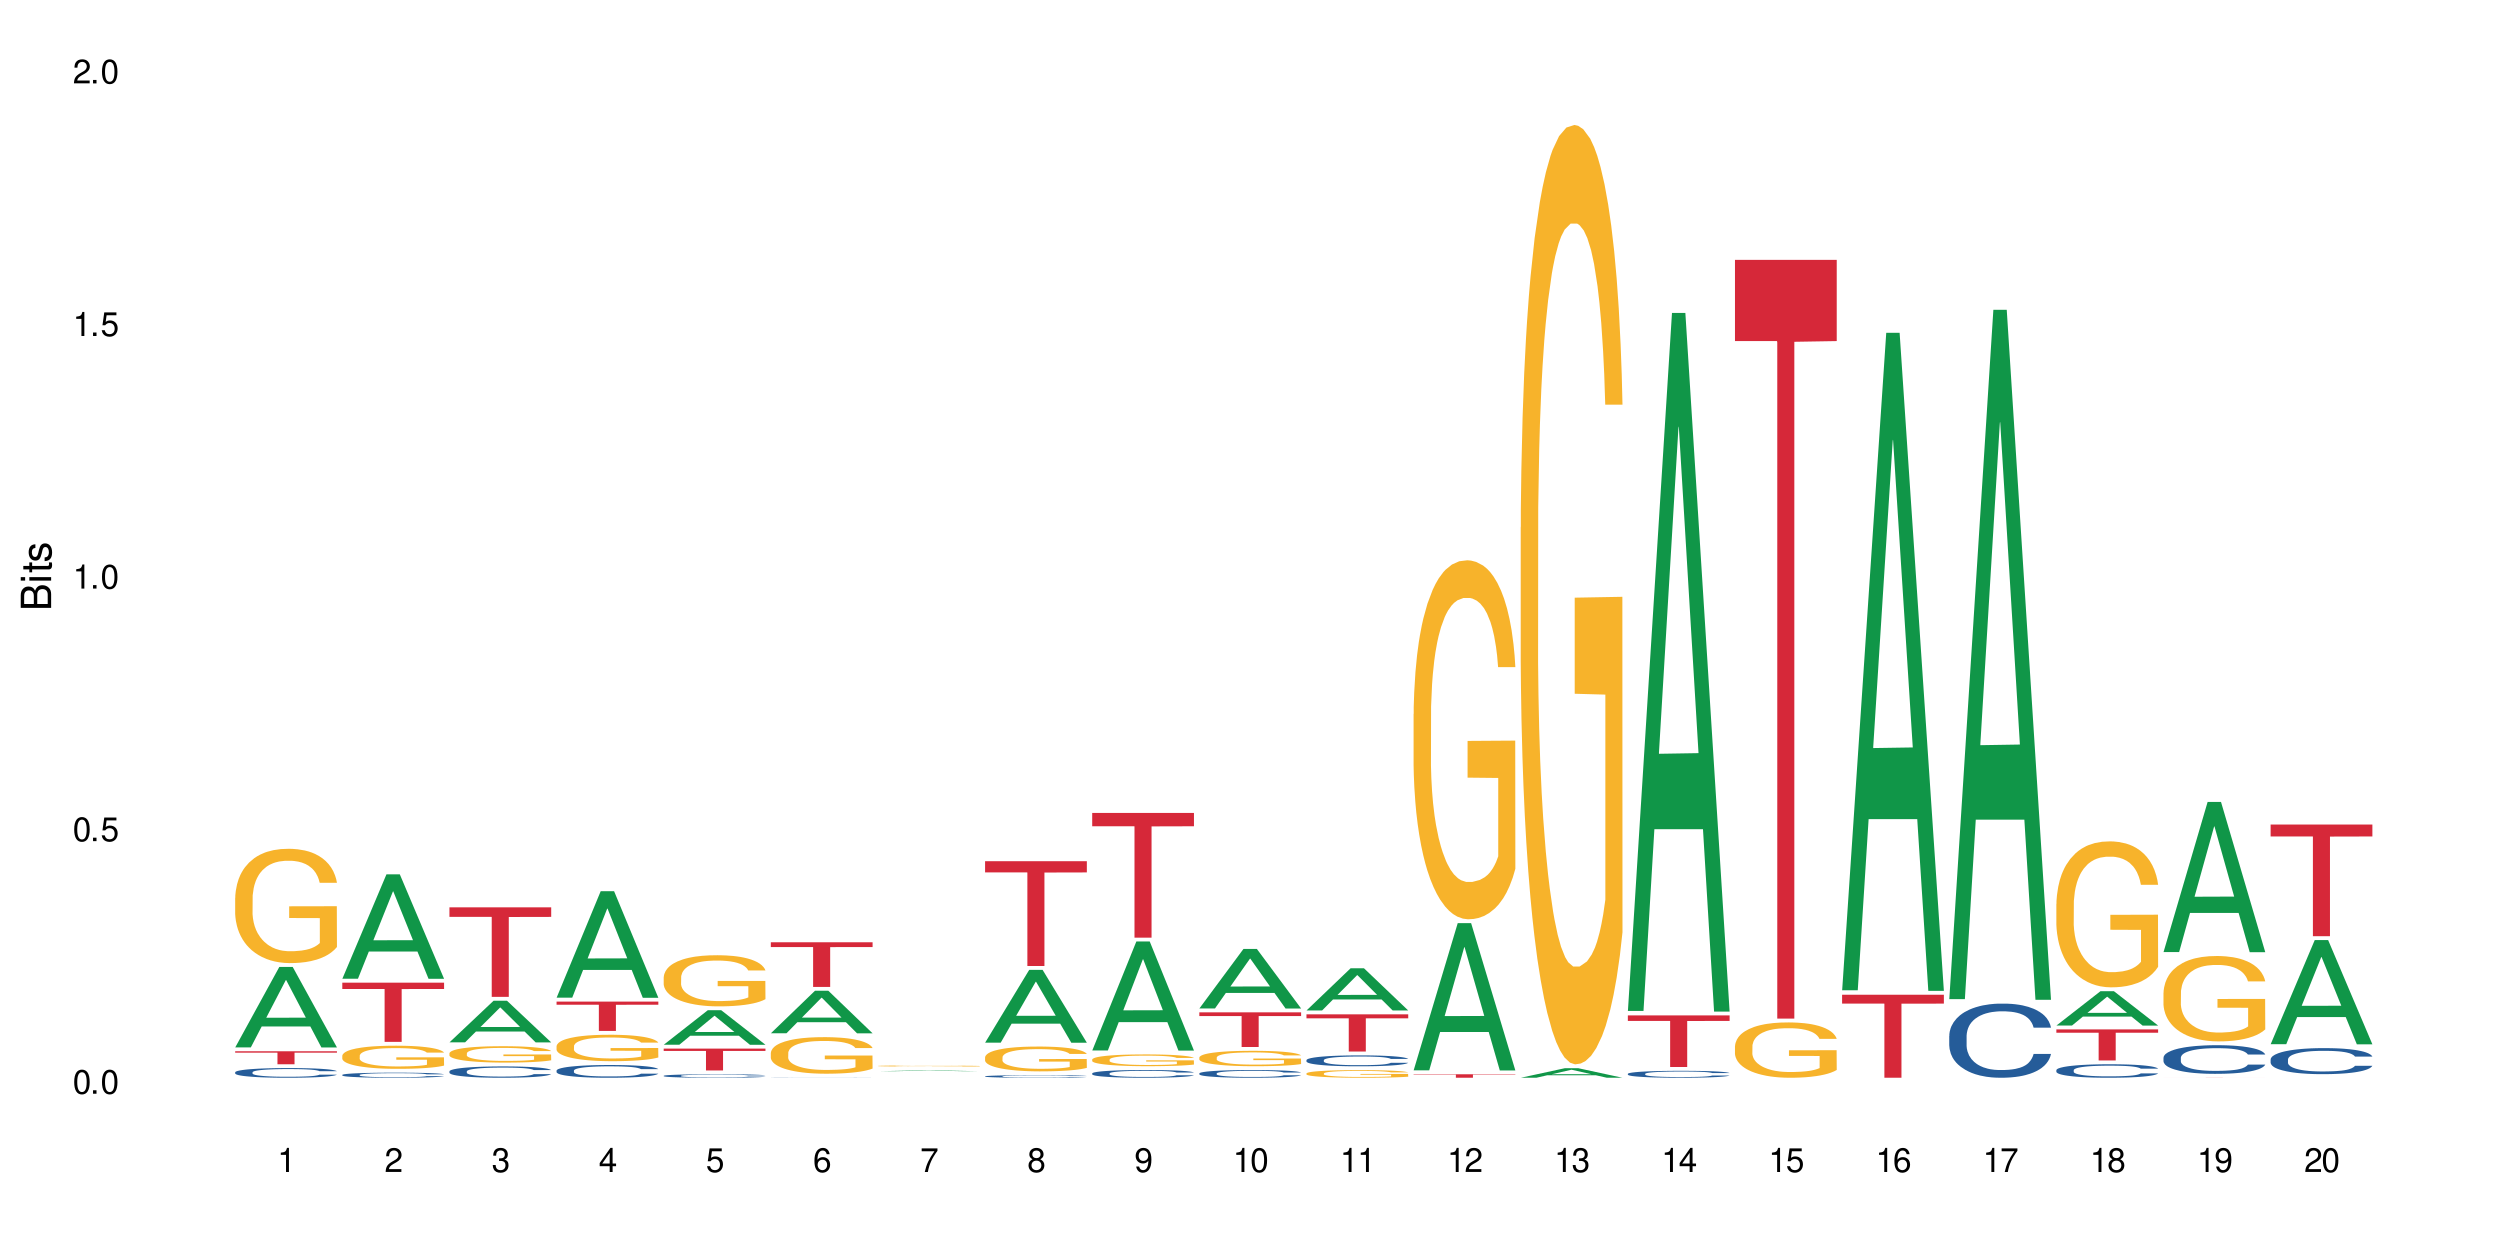 <?xml version="1.0" encoding="UTF-8"?>
<svg xmlns="http://www.w3.org/2000/svg" xmlns:xlink="http://www.w3.org/1999/xlink" width="720" height="360" viewBox="0 0 720 360">
<defs>
<g>
<g id="glyph-0-0">
</g>
<g id="glyph-0-1">
<path d="M 2.641 -6.938 C 2 -6.938 1.422 -6.656 1.078 -6.172 C 0.641 -5.562 0.406 -4.641 0.406 -3.359 C 0.406 -1.016 1.188 0.219 2.641 0.219 C 4.078 0.219 4.859 -1.016 4.859 -3.297 C 4.859 -4.641 4.656 -5.547 4.203 -6.172 C 3.844 -6.656 3.281 -6.938 2.641 -6.938 Z M 2.641 -6.188 C 3.547 -6.188 4 -5.25 4 -3.375 C 4 -1.406 3.562 -0.484 2.625 -0.484 C 1.734 -0.484 1.281 -1.438 1.281 -3.344 C 1.281 -5.25 1.734 -6.188 2.641 -6.188 Z M 2.641 -6.188 "/>
</g>
<g id="glyph-0-2">
<path d="M 1.828 -1 L 0.828 -1 L 0.828 0 L 1.828 0 Z M 1.828 -1 "/>
</g>
<g id="glyph-0-3">
<path d="M 4.562 -6.797 L 1.062 -6.797 L 0.547 -3.094 L 1.328 -3.094 C 1.719 -3.562 2.047 -3.734 2.578 -3.734 C 3.484 -3.734 4.062 -3.109 4.062 -2.094 C 4.062 -1.125 3.484 -0.531 2.578 -0.531 C 1.828 -0.531 1.375 -0.906 1.188 -1.672 L 0.328 -1.672 C 0.453 -1.109 0.547 -0.844 0.75 -0.594 C 1.125 -0.078 1.828 0.219 2.594 0.219 C 3.969 0.219 4.922 -0.781 4.922 -2.219 C 4.922 -3.562 4.031 -4.484 2.719 -4.484 C 2.25 -4.484 1.859 -4.359 1.469 -4.062 L 1.734 -5.969 L 4.562 -5.969 Z M 4.562 -6.797 "/>
</g>
<g id="glyph-0-4">
<path d="M 2.484 -4.938 L 2.484 0 L 3.328 0 L 3.328 -6.938 L 2.766 -6.938 C 2.469 -5.875 2.281 -5.734 0.984 -5.562 L 0.984 -4.938 Z M 2.484 -4.938 "/>
</g>
<g id="glyph-0-5">
<path d="M 4.859 -0.828 L 1.281 -0.828 C 1.359 -1.406 1.672 -1.781 2.5 -2.281 L 3.469 -2.828 C 4.406 -3.344 4.906 -4.062 4.906 -4.906 C 4.906 -5.484 4.672 -6.031 4.266 -6.406 C 3.859 -6.766 3.375 -6.938 2.719 -6.938 C 1.859 -6.938 1.219 -6.625 0.844 -6.031 C 0.609 -5.672 0.5 -5.234 0.484 -4.531 L 1.328 -4.531 C 1.359 -5.016 1.406 -5.281 1.531 -5.516 C 1.75 -5.938 2.188 -6.203 2.703 -6.203 C 3.469 -6.203 4.031 -5.641 4.031 -4.891 C 4.031 -4.344 3.719 -3.859 3.125 -3.516 L 2.234 -3 C 0.812 -2.172 0.406 -1.531 0.328 -0.016 L 4.859 -0.016 Z M 4.859 -0.828 "/>
</g>
<g id="glyph-0-6">
<path d="M 2.125 -3.188 L 2.578 -3.188 C 3.5 -3.188 3.984 -2.766 3.984 -1.922 C 3.984 -1.062 3.469 -0.531 2.594 -0.531 C 1.656 -0.531 1.203 -1 1.156 -2.016 L 0.312 -2.016 C 0.344 -1.453 0.438 -1.094 0.609 -0.781 C 0.953 -0.109 1.625 0.219 2.547 0.219 C 3.953 0.219 4.859 -0.625 4.859 -1.938 C 4.859 -2.828 4.516 -3.297 3.703 -3.594 C 4.344 -3.844 4.656 -4.328 4.656 -5.031 C 4.656 -6.219 3.875 -6.938 2.578 -6.938 C 1.203 -6.938 0.484 -6.172 0.453 -4.703 L 1.297 -4.703 C 1.312 -5.125 1.344 -5.359 1.453 -5.578 C 1.641 -5.969 2.062 -6.203 2.594 -6.203 C 3.344 -6.203 3.797 -5.75 3.797 -5 C 3.797 -4.516 3.609 -4.219 3.25 -4.047 C 3.016 -3.953 2.703 -3.922 2.125 -3.906 Z M 2.125 -3.188 "/>
</g>
<g id="glyph-0-7">
<path d="M 3.141 -1.672 L 3.141 0 L 3.984 0 L 3.984 -1.672 L 4.984 -1.672 L 4.984 -2.438 L 3.984 -2.438 L 3.984 -6.938 L 3.359 -6.938 L 0.266 -2.578 L 0.266 -1.672 Z M 3.141 -2.438 L 1 -2.438 L 3.141 -5.5 Z M 3.141 -2.438 "/>
</g>
<g id="glyph-0-8">
<path d="M 4.781 -5.125 C 4.609 -6.266 3.891 -6.938 2.844 -6.938 C 2.094 -6.938 1.422 -6.578 1.031 -5.953 C 0.594 -5.266 0.406 -4.422 0.406 -3.172 C 0.406 -2 0.578 -1.25 0.984 -0.641 C 1.359 -0.078 1.953 0.219 2.703 0.219 C 3.984 0.219 4.922 -0.75 4.922 -2.094 C 4.922 -3.375 4.062 -4.281 2.844 -4.281 C 2.172 -4.281 1.641 -4.031 1.281 -3.516 C 1.281 -5.234 1.828 -6.188 2.797 -6.188 C 3.391 -6.188 3.797 -5.797 3.938 -5.125 Z M 2.734 -3.531 C 3.547 -3.531 4.062 -2.953 4.062 -2.031 C 4.062 -1.156 3.484 -0.531 2.703 -0.531 C 1.922 -0.531 1.328 -1.188 1.328 -2.078 C 1.328 -2.938 1.906 -3.531 2.734 -3.531 Z M 2.734 -3.531 "/>
</g>
<g id="glyph-0-9">
<path d="M 4.984 -6.797 L 0.438 -6.797 L 0.438 -5.969 L 4.109 -5.969 C 2.5 -3.656 1.828 -2.234 1.328 0 L 2.219 0 C 2.594 -2.172 3.453 -4.047 4.984 -6.094 Z M 4.984 -6.797 "/>
</g>
<g id="glyph-0-10">
<path d="M 3.75 -3.656 C 4.469 -4.094 4.688 -4.438 4.688 -5.078 C 4.688 -6.172 3.844 -6.938 2.641 -6.938 C 1.438 -6.938 0.594 -6.172 0.594 -5.094 C 0.594 -4.438 0.812 -4.094 1.516 -3.656 C 0.734 -3.266 0.359 -2.703 0.359 -1.922 C 0.359 -0.656 1.281 0.219 2.641 0.219 C 3.984 0.219 4.922 -0.656 4.922 -1.922 C 4.922 -2.703 4.531 -3.266 3.75 -3.656 Z M 2.641 -6.188 C 3.359 -6.188 3.812 -5.75 3.812 -5.062 C 3.812 -4.406 3.344 -3.984 2.641 -3.984 C 1.922 -3.984 1.453 -4.406 1.453 -5.078 C 1.453 -5.75 1.922 -6.188 2.641 -6.188 Z M 2.641 -3.266 C 3.484 -3.266 4.062 -2.719 4.062 -1.906 C 4.062 -1.078 3.484 -0.531 2.625 -0.531 C 1.797 -0.531 1.219 -1.094 1.219 -1.906 C 1.219 -2.719 1.781 -3.266 2.641 -3.266 Z M 2.641 -3.266 "/>
</g>
<g id="glyph-0-11">
<path d="M 0.516 -1.578 C 0.672 -0.453 1.406 0.219 2.438 0.219 C 3.188 0.219 3.859 -0.141 4.266 -0.766 C 4.688 -1.453 4.891 -2.297 4.891 -3.547 C 4.891 -4.719 4.703 -5.453 4.312 -6.078 C 3.938 -6.641 3.344 -6.938 2.594 -6.938 C 1.297 -6.938 0.359 -5.969 0.359 -4.625 C 0.359 -3.344 1.234 -2.453 2.453 -2.453 C 3.094 -2.453 3.578 -2.672 4.016 -3.203 C 4 -1.484 3.469 -0.531 2.5 -0.531 C 1.906 -0.531 1.484 -0.906 1.359 -1.578 Z M 2.578 -6.203 C 3.375 -6.203 3.969 -5.531 3.969 -4.641 C 3.969 -3.797 3.391 -3.188 2.547 -3.188 C 1.734 -3.188 1.234 -3.766 1.234 -4.688 C 1.234 -5.562 1.797 -6.203 2.578 -6.203 Z M 2.578 -6.203 "/>
</g>
<g id="glyph-1-0">
</g>
<g id="glyph-1-1">
<path d="M 0 -0.953 L 0 -4.891 C 0 -5.719 -0.234 -6.344 -0.734 -6.797 C -1.188 -7.234 -1.812 -7.469 -2.5 -7.469 C -3.547 -7.469 -4.188 -7 -4.625 -5.875 C -4.984 -6.688 -5.625 -7.094 -6.531 -7.094 C -7.172 -7.094 -7.734 -6.859 -8.141 -6.391 C -8.562 -5.922 -8.75 -5.344 -8.75 -4.5 L -8.75 -0.953 Z M -4.984 -2.062 L -7.766 -2.062 L -7.766 -4.219 C -7.766 -4.844 -7.688 -5.203 -7.453 -5.5 C -7.219 -5.812 -6.859 -5.969 -6.375 -5.969 C -5.891 -5.969 -5.531 -5.812 -5.297 -5.5 C -5.062 -5.203 -4.984 -4.844 -4.984 -4.219 Z M -0.984 -2.062 L -4 -2.062 L -4 -4.781 C -4 -5.766 -3.438 -6.359 -2.484 -6.359 C -1.547 -6.359 -0.984 -5.766 -0.984 -4.781 Z M -0.984 -2.062 "/>
</g>
<g id="glyph-1-2">
<path d="M -6.281 -1.797 L -6.281 -0.797 L 0 -0.797 L 0 -1.797 Z M -8.75 -1.797 L -8.75 -0.797 L -7.484 -0.797 L -7.484 -1.797 Z M -8.75 -1.797 "/>
</g>
<g id="glyph-1-3">
<path d="M -6.281 -3.047 L -6.281 -2.016 L -8.016 -2.016 L -8.016 -1.016 L -6.281 -1.016 L -6.281 -0.172 L -5.469 -0.172 L -5.469 -1.016 L -0.719 -1.016 C -0.078 -1.016 0.281 -1.453 0.281 -2.234 C 0.281 -2.5 0.25 -2.719 0.188 -3.047 L -0.641 -3.047 C -0.609 -2.906 -0.594 -2.766 -0.594 -2.562 C -0.594 -2.141 -0.719 -2.016 -1.156 -2.016 L -5.469 -2.016 L -5.469 -3.047 Z M -6.281 -3.047 "/>
</g>
<g id="glyph-1-4">
<path d="M -4.531 -5.25 C -5.766 -5.25 -6.469 -4.422 -6.469 -2.969 C -6.469 -1.516 -5.719 -0.562 -4.547 -0.562 C -3.562 -0.562 -3.094 -1.062 -2.734 -2.562 L -2.516 -3.484 C -2.344 -4.188 -2.094 -4.469 -1.641 -4.469 C -1.047 -4.469 -0.641 -3.875 -0.641 -3 C -0.641 -2.453 -0.797 -2 -1.062 -1.75 C -1.25 -1.594 -1.422 -1.531 -1.875 -1.469 L -1.875 -0.406 C -0.422 -0.453 0.281 -1.266 0.281 -2.922 C 0.281 -4.5 -0.5 -5.516 -1.719 -5.516 C -2.656 -5.516 -3.172 -4.984 -3.469 -3.734 L -3.703 -2.766 C -3.891 -1.953 -4.156 -1.609 -4.594 -1.609 C -5.188 -1.609 -5.547 -2.125 -5.547 -2.938 C -5.547 -3.75 -5.203 -4.172 -4.531 -4.203 Z M -4.531 -5.25 "/>
</g>
</g>
</defs>
<rect x="-72" y="-36" width="864" height="432" fill="rgb(100%, 100%, 100%)" fill-opacity="1"/>
<path fill-rule="nonzero" fill="rgb(6.275%, 58.824%, 28.235%)" fill-opacity="1" d="M 67.73 301.648 L 67.762 301.625 L 80.445 278.477 L 84.297 278.477 L 97.043 301.668 L 92.562 301.668 L 89.371 295.617 L 75.371 295.617 L 72.238 301.648 L 67.73 301.648 L 76.719 293.109 L 88.086 293.09 L 82.418 282.266 L 82.355 282.242 L 82.293 282.309 L 76.688 293.09 L 76.719 293.109 Z M 67.73 301.648 "/>
<path fill-rule="nonzero" fill="rgb(14.51%, 36.078%, 60%)" fill-opacity="1" d="M 67.73 308.816 L 67.766 308.816 L 67.766 308.754 L 67.875 308.656 L 68.125 308.535 L 68.375 308.449 L 69.02 308.301 L 69.91 308.156 L 70.84 308.043 L 71.52 307.977 L 72.129 307.926 L 73.523 307.832 L 74.414 307.781 L 75.379 307.738 L 76.559 307.695 L 77.418 307.672 L 79.348 307.629 L 80.777 307.613 L 81.887 307.605 L 84.281 307.605 L 85.711 307.613 L 86.746 307.625 L 87.891 307.648 L 88.855 307.672 L 90.535 307.727 L 92.035 307.797 L 92.715 307.84 L 93.789 307.918 L 94.609 307.992 L 95.184 308.059 L 95.824 308.156 L 96.398 308.27 L 96.828 308.398 L 97.043 308.508 L 92.035 308.508 L 91.785 308.406 L 91.5 308.328 L 90.965 308.223 L 90.43 308.148 L 89.68 308.074 L 89 308.027 L 88.07 307.98 L 87.246 307.949 L 86.391 307.926 L 85.566 307.91 L 83.996 307.895 L 82.172 307.895 L 81.492 307.898 L 80.098 307.922 L 79.348 307.938 L 78.277 307.973 L 77.523 308.008 L 76.633 308.059 L 76.023 308.102 L 75.273 308.168 L 74.738 308.227 L 74.129 308.309 L 73.773 308.375 L 73.449 308.445 L 73.164 308.531 L 72.949 308.617 L 72.805 308.715 L 72.734 308.805 L 72.734 309.199 L 72.805 309.293 L 72.984 309.398 L 73.449 309.555 L 74.129 309.691 L 74.914 309.797 L 75.668 309.875 L 76.094 309.91 L 76.668 309.949 L 77.562 310 L 78.848 310.051 L 79.598 310.074 L 80.742 310.094 L 81.922 310.102 L 83.496 310.102 L 84.887 310.094 L 85.816 310.082 L 86.781 310.059 L 88.105 310.016 L 88.926 309.977 L 89.641 309.926 L 90.18 309.879 L 90.535 309.84 L 91.07 309.758 L 91.5 309.672 L 91.824 309.582 L 92.035 309.496 L 97.043 309.496 L 96.828 309.598 L 96.504 309.699 L 96.184 309.773 L 95.684 309.859 L 95.109 309.941 L 94.289 310.031 L 93.609 310.09 L 92.715 310.152 L 91.895 310.199 L 91 310.242 L 89.68 310.293 L 88.82 310.32 L 87.891 310.344 L 86.781 310.363 L 85.387 310.383 L 83.887 310.391 L 82.492 310.395 L 80.992 310.391 L 79.883 310.379 L 78.418 310.355 L 76.594 310.309 L 75.273 310.262 L 74.238 310.215 L 73.344 310.164 L 72.344 310.094 L 71.055 309.98 L 70.27 309.895 L 69.734 309.824 L 69.125 309.723 L 68.695 309.633 L 68.195 309.492 L 67.84 309.309 L 67.73 309.168 Z M 67.73 308.816 "/>
<path fill-rule="nonzero" fill="rgb(96.863%, 70.196%, 16.863%)" fill-opacity="1" d="M 67.73 258.551 L 67.766 258.523 L 67.766 257.922 L 67.91 256.566 L 68.266 254.703 L 68.73 253.168 L 69.23 251.969 L 69.555 251.336 L 70.09 250.434 L 70.555 249.773 L 71.734 248.418 L 73.234 247.156 L 74.059 246.613 L 74.988 246.105 L 76.309 245.531 L 76.918 245.32 L 78.777 244.84 L 80.887 244.539 L 83.207 244.449 L 84.281 244.48 L 85.746 244.602 L 87.746 244.93 L 88.891 245.23 L 89.785 245.531 L 90.715 245.922 L 91.859 246.523 L 92.93 247.246 L 93.789 247.969 L 94.645 248.871 L 95.359 249.832 L 95.969 250.883 L 96.504 252.148 L 96.828 253.199 L 97.043 254.254 L 92.074 254.254 L 91.785 253.199 L 91.465 252.387 L 90.93 251.395 L 90.395 250.676 L 89.855 250.102 L 88.855 249.32 L 87.996 248.84 L 86.926 248.418 L 85.891 248.148 L 84.711 247.969 L 83.996 247.906 L 82.102 247.906 L 80.383 248.117 L 79.383 248.359 L 78.668 248.598 L 77.668 249.051 L 77.059 249.41 L 76.703 249.652 L 75.629 250.582 L 74.914 251.426 L 74.523 251.996 L 74.023 252.898 L 73.664 253.711 L 73.27 254.914 L 73.059 255.816 L 72.77 257.859 L 72.734 263.273 L 72.844 264.414 L 73.059 265.648 L 73.344 266.73 L 73.773 267.871 L 74.199 268.746 L 74.953 269.918 L 75.594 270.699 L 76.094 271.211 L 77.059 272.023 L 77.453 272.293 L 78.383 272.836 L 79.348 273.254 L 80.527 273.617 L 81.422 273.797 L 82.852 273.945 L 84.672 273.945 L 86.82 273.766 L 88.176 273.527 L 89.105 273.285 L 89.715 273.074 L 90.465 272.742 L 91 272.441 L 91.5 272.113 L 92.109 271.602 L 92.109 264.414 L 83.281 264.387 L 83.281 261.016 L 97.004 260.988 L 97.043 272.742 L 96.289 273.555 L 95.359 274.336 L 94.469 274.938 L 93.539 275.449 L 92.215 276.02 L 91.145 276.383 L 89.5 276.805 L 87.996 277.074 L 86.426 277.254 L 85.031 277.344 L 83.387 277.375 L 81.922 277.312 L 80.348 277.133 L 79.098 276.895 L 77.953 276.594 L 76.809 276.203 L 75.379 275.57 L 74.449 275.059 L 73.484 274.426 L 72.52 273.676 L 71.664 272.863 L 71.09 272.234 L 70.52 271.512 L 69.91 270.609 L 69.34 269.586 L 68.91 268.656 L 68.516 267.602 L 68.23 266.609 L 67.945 265.258 L 67.801 264.176 L 67.73 263.242 Z M 67.73 258.551 "/>
<path fill-rule="nonzero" fill="rgb(83.922%, 15.686%, 22.353%)" fill-opacity="1" d="M 67.73 302.773 L 97.043 302.773 L 97.043 303.172 L 84.824 303.176 L 84.824 306.5 L 79.91 306.5 L 79.91 303.18 L 79.84 303.172 L 67.73 303.172 Z M 67.73 302.773 "/>
<path fill-rule="nonzero" fill="rgb(6.275%, 58.824%, 28.235%)" fill-opacity="1" d="M 98.582 281.871 L 98.613 281.844 L 111.297 251.816 L 115.148 251.816 L 127.895 281.898 L 123.418 281.898 L 120.223 274.047 L 106.223 274.047 L 103.094 281.871 L 98.582 281.871 L 107.57 270.797 L 118.938 270.77 L 113.27 256.73 L 113.207 256.703 L 113.145 256.789 L 107.539 270.77 L 107.57 270.797 Z M 98.582 281.871 "/>
<path fill-rule="nonzero" fill="rgb(14.51%, 36.078%, 60%)" fill-opacity="1" d="M 98.582 309.566 L 98.621 309.562 L 98.621 309.531 L 98.727 309.48 L 98.977 309.418 L 99.227 309.371 L 99.871 309.293 L 100.766 309.219 L 101.695 309.156 L 102.371 309.125 L 102.98 309.098 L 104.375 309.047 L 105.27 309.02 L 106.234 309 L 107.414 308.977 L 108.27 308.961 L 110.199 308.941 L 111.629 308.93 L 112.738 308.926 L 115.133 308.926 L 116.562 308.934 L 117.602 308.941 L 118.742 308.949 L 119.707 308.961 L 121.391 308.992 L 122.891 309.031 L 123.57 309.051 L 124.641 309.094 L 125.465 309.133 L 126.035 309.168 L 126.68 309.219 L 127.25 309.277 L 127.68 309.348 L 127.895 309.402 L 122.891 309.402 L 122.641 309.352 L 122.355 309.309 L 121.816 309.254 L 121.281 309.215 L 120.531 309.176 L 119.852 309.148 L 118.922 309.125 L 118.102 309.109 L 117.242 309.098 L 116.422 309.09 L 114.848 309.082 L 112.344 309.082 L 110.953 309.094 L 110.199 309.102 L 109.129 309.121 L 108.379 309.141 L 107.484 309.168 L 106.875 309.188 L 106.125 309.223 L 105.59 309.254 L 104.98 309.301 L 104.625 309.332 L 104.305 309.371 L 104.016 309.414 L 103.801 309.461 L 103.66 309.512 L 103.59 309.559 L 103.59 309.766 L 103.66 309.816 L 103.84 309.871 L 104.305 309.953 L 104.98 310.023 L 105.77 310.082 L 106.52 310.121 L 106.949 310.141 L 107.52 310.16 L 108.414 310.188 L 109.699 310.215 L 110.449 310.227 L 111.594 310.234 L 112.773 310.242 L 114.348 310.242 L 115.742 310.234 L 116.672 310.23 L 117.637 310.219 L 118.957 310.195 L 119.781 310.176 L 120.496 310.148 L 121.031 310.125 L 121.391 310.102 L 121.926 310.059 L 122.355 310.016 L 122.676 309.969 L 122.891 309.922 L 127.895 309.922 L 127.68 309.977 L 127.359 310.027 L 127.035 310.066 L 126.535 310.113 L 125.965 310.156 L 125.141 310.203 L 124.461 310.234 L 123.57 310.266 L 122.746 310.293 L 121.852 310.316 L 120.531 310.344 L 119.672 310.355 L 118.742 310.367 L 117.637 310.379 L 116.242 310.387 L 114.742 310.395 L 113.348 310.395 L 111.844 310.391 L 110.738 310.387 L 109.27 310.375 L 107.449 310.352 L 106.125 310.324 L 105.09 310.301 L 104.195 310.273 L 103.195 310.234 L 101.906 310.176 L 101.121 310.133 L 100.586 310.094 L 99.977 310.043 L 99.551 309.996 L 99.047 309.918 L 98.691 309.824 L 98.582 309.75 Z M 98.582 309.566 "/>
<path fill-rule="nonzero" fill="rgb(96.863%, 70.196%, 16.863%)" fill-opacity="1" d="M 98.582 304.016 L 98.621 304.008 L 98.621 303.887 L 98.762 303.613 L 99.121 303.238 L 99.586 302.926 L 100.086 302.684 L 100.406 302.555 L 100.941 302.371 L 101.406 302.238 L 102.586 301.965 L 104.09 301.711 L 104.91 301.602 L 105.84 301.496 L 107.164 301.379 L 107.77 301.34 L 109.629 301.242 L 111.738 301.18 L 114.062 301.16 L 115.133 301.168 L 116.598 301.191 L 118.602 301.258 L 119.746 301.32 L 120.637 301.379 L 121.566 301.461 L 122.711 301.582 L 123.785 301.727 L 124.641 301.875 L 125.5 302.055 L 126.215 302.25 L 126.82 302.465 L 127.359 302.719 L 127.68 302.934 L 127.895 303.145 L 122.926 303.145 L 122.641 302.934 L 122.316 302.77 L 121.781 302.566 L 121.246 302.422 L 120.711 302.305 L 119.707 302.148 L 118.852 302.051 L 117.777 301.965 L 116.742 301.91 L 115.562 301.875 L 114.848 301.863 L 112.953 301.863 L 111.238 301.902 L 110.238 301.953 L 109.523 302 L 108.52 302.094 L 107.914 302.164 L 107.555 302.215 L 106.484 302.402 L 105.77 302.574 L 105.375 302.688 L 104.875 302.871 L 104.516 303.035 L 104.125 303.281 L 103.91 303.461 L 103.625 303.875 L 103.59 304.973 L 103.695 305.203 L 103.91 305.453 L 104.195 305.672 L 104.625 305.902 L 105.055 306.078 L 105.805 306.316 L 106.449 306.473 L 106.949 306.578 L 107.914 306.742 L 108.305 306.797 L 109.234 306.906 L 110.199 306.992 L 111.379 307.066 L 112.273 307.102 L 113.703 307.133 L 115.527 307.133 L 117.672 307.094 L 119.031 307.047 L 119.957 306.996 L 120.566 306.957 L 121.316 306.887 L 121.852 306.828 L 122.355 306.762 L 122.961 306.656 L 122.961 305.203 L 114.133 305.195 L 114.133 304.516 L 127.859 304.508 L 127.895 306.887 L 127.145 307.051 L 126.215 307.211 L 125.32 307.332 L 124.391 307.438 L 123.07 307.551 L 121.996 307.625 L 120.352 307.711 L 118.852 307.766 L 117.277 307.801 L 115.883 307.82 L 114.238 307.824 L 112.773 307.812 L 111.203 307.777 L 109.949 307.727 L 108.809 307.668 L 107.664 307.59 L 106.234 307.461 L 105.305 307.355 L 104.34 307.23 L 103.375 307.078 L 102.516 306.914 L 101.945 306.785 L 101.371 306.641 L 100.766 306.457 L 100.191 306.25 L 99.762 306.062 L 99.371 305.848 L 99.086 305.648 L 98.797 305.371 L 98.656 305.152 L 98.582 304.965 Z M 98.582 304.016 "/>
<path fill-rule="nonzero" fill="rgb(83.922%, 15.686%, 22.353%)" fill-opacity="1" d="M 98.582 283 L 127.895 283 L 127.895 284.828 L 115.68 284.844 L 115.68 300.059 L 110.766 300.059 L 110.766 284.859 L 110.691 284.828 L 98.582 284.828 Z M 98.582 283 "/>
<path fill-rule="nonzero" fill="rgb(6.275%, 58.824%, 28.235%)" fill-opacity="1" d="M 129.438 300.195 L 129.469 300.184 L 142.152 288.207 L 146.004 288.207 L 158.746 300.207 L 154.27 300.207 L 151.074 297.074 L 137.078 297.074 L 133.945 300.195 L 129.438 300.195 L 138.426 295.777 L 149.793 295.766 L 144.125 290.168 L 144.062 290.156 L 143.996 290.191 L 138.395 295.766 L 138.426 295.777 Z M 129.438 300.195 "/>
<path fill-rule="nonzero" fill="rgb(14.51%, 36.078%, 60%)" fill-opacity="1" d="M 129.438 308.551 L 129.473 308.547 L 129.473 308.477 L 129.578 308.363 L 129.828 308.219 L 130.082 308.121 L 130.723 307.945 L 131.617 307.773 L 132.547 307.645 L 133.227 307.566 L 133.832 307.504 L 135.227 307.395 L 136.121 307.34 L 137.086 307.289 L 138.266 307.238 L 139.125 307.207 L 141.055 307.16 L 142.484 307.141 L 143.59 307.129 L 145.988 307.129 L 147.418 307.141 L 148.453 307.156 L 149.598 307.18 L 150.562 307.207 L 152.242 307.273 L 153.742 307.355 L 154.422 307.406 L 155.496 307.496 L 156.316 307.586 L 156.887 307.664 L 157.531 307.773 L 158.105 307.91 L 158.531 308.062 L 158.746 308.188 L 153.742 308.188 L 153.492 308.07 L 153.207 307.977 L 152.672 307.855 L 152.133 307.77 L 151.383 307.684 L 150.703 307.625 L 149.773 307.57 L 148.953 307.531 L 148.094 307.504 L 147.273 307.488 L 145.699 307.469 L 143.879 307.469 L 143.199 307.477 L 141.805 307.5 L 141.055 307.52 L 139.98 307.562 L 139.23 307.602 L 138.336 307.66 L 137.73 307.711 L 136.98 307.789 L 136.441 307.859 L 135.836 307.957 L 135.477 308.031 L 135.156 308.113 L 134.871 308.215 L 134.656 308.316 L 134.512 308.43 L 134.441 308.535 L 134.441 308.996 L 134.512 309.105 L 134.691 309.23 L 135.156 309.414 L 135.836 309.57 L 136.621 309.695 L 137.371 309.785 L 137.801 309.828 L 138.371 309.875 L 139.266 309.934 L 140.555 309.996 L 141.305 310.02 L 142.449 310.043 L 143.629 310.055 L 145.199 310.055 L 146.594 310.043 L 147.523 310.027 L 148.488 310.004 L 149.812 309.953 L 150.633 309.906 L 151.348 309.848 L 151.883 309.793 L 152.242 309.742 L 152.777 309.652 L 153.207 309.551 L 153.527 309.445 L 153.742 309.344 L 158.746 309.344 L 158.531 309.465 L 158.211 309.578 L 157.891 309.668 L 157.391 309.77 L 156.816 309.863 L 155.996 309.969 L 155.316 310.035 L 154.422 310.109 L 153.602 310.168 L 152.707 310.219 L 151.383 310.277 L 150.527 310.309 L 149.598 310.336 L 148.488 310.359 L 147.094 310.379 L 145.594 310.391 L 144.199 310.395 L 142.699 310.387 L 141.59 310.375 L 140.125 310.348 L 138.301 310.297 L 136.98 310.238 L 135.941 310.184 L 135.047 310.121 L 134.047 310.043 L 132.762 309.91 L 131.977 309.809 L 131.438 309.727 L 130.832 309.609 L 130.402 309.504 L 129.902 309.34 L 129.543 309.125 L 129.438 308.961 Z M 129.438 308.551 "/>
<path fill-rule="nonzero" fill="rgb(96.863%, 70.196%, 16.863%)" fill-opacity="1" d="M 129.438 303.328 L 129.473 303.324 L 129.473 303.238 L 129.617 303.043 L 129.973 302.777 L 130.438 302.559 L 130.938 302.387 L 131.258 302.293 L 131.797 302.164 L 132.262 302.07 L 133.441 301.875 L 134.941 301.695 L 135.762 301.617 L 136.691 301.543 L 138.016 301.465 L 138.625 301.434 L 140.48 301.363 L 142.59 301.32 L 144.914 301.309 L 145.988 301.312 L 147.453 301.328 L 149.453 301.375 L 150.598 301.418 L 151.492 301.465 L 152.422 301.52 L 153.562 301.605 L 154.637 301.707 L 155.496 301.812 L 156.352 301.941 L 157.066 302.078 L 157.676 302.23 L 158.211 302.41 L 158.531 302.562 L 158.746 302.715 L 153.777 302.715 L 153.492 302.562 L 153.172 302.445 L 152.637 302.305 L 152.098 302.199 L 151.562 302.117 L 150.562 302.008 L 149.703 301.938 L 148.633 301.875 L 147.594 301.84 L 146.414 301.812 L 145.699 301.805 L 143.805 301.805 L 142.09 301.832 L 141.09 301.867 L 140.375 301.902 L 139.375 301.969 L 138.766 302.02 L 138.41 302.055 L 137.336 302.188 L 136.621 302.309 L 136.227 302.391 L 135.727 302.52 L 135.371 302.637 L 134.977 302.809 L 134.762 302.938 L 134.477 303.23 L 134.441 304.008 L 134.547 304.168 L 134.762 304.348 L 135.047 304.5 L 135.477 304.664 L 135.906 304.789 L 136.656 304.957 L 137.301 305.07 L 137.801 305.145 L 138.766 305.262 L 139.16 305.301 L 140.09 305.375 L 141.055 305.438 L 142.234 305.488 L 143.125 305.516 L 144.555 305.535 L 146.379 305.535 L 148.523 305.512 L 149.883 305.477 L 150.812 305.441 L 151.418 305.41 L 152.172 305.363 L 152.707 305.32 L 153.207 305.273 L 153.812 305.199 L 153.812 304.168 L 144.984 304.164 L 144.984 303.684 L 158.711 303.68 L 158.746 305.363 L 157.996 305.48 L 157.066 305.594 L 156.172 305.68 L 155.242 305.75 L 153.922 305.832 L 152.848 305.887 L 151.203 305.945 L 149.703 305.984 L 148.133 306.012 L 146.738 306.023 L 145.094 306.027 L 143.629 306.02 L 142.055 305.992 L 140.805 305.957 L 139.66 305.914 L 138.516 305.859 L 137.086 305.77 L 136.156 305.695 L 135.191 305.605 L 134.227 305.496 L 133.367 305.383 L 132.797 305.289 L 132.227 305.188 L 131.617 305.059 L 131.047 304.91 L 130.617 304.777 L 130.223 304.625 L 129.938 304.484 L 129.652 304.289 L 129.508 304.137 L 129.438 304 Z M 129.438 303.328 "/>
<path fill-rule="nonzero" fill="rgb(83.922%, 15.686%, 22.353%)" fill-opacity="1" d="M 129.438 261.305 L 158.746 261.305 L 158.746 264.066 L 146.531 264.094 L 146.531 287.105 L 141.617 287.105 L 141.617 264.117 L 141.547 264.066 L 129.438 264.066 Z M 129.438 261.305 "/>
<path fill-rule="nonzero" fill="rgb(6.275%, 58.824%, 28.235%)" fill-opacity="1" d="M 160.289 287.336 L 160.32 287.305 L 173.004 256.66 L 176.855 256.66 L 189.602 287.363 L 185.121 287.363 L 181.93 279.348 L 167.93 279.348 L 164.801 287.336 L 160.289 287.336 L 169.277 276.035 L 180.645 276.004 L 174.977 261.676 L 174.914 261.648 L 174.852 261.734 L 169.246 276.004 L 169.277 276.035 Z M 160.289 287.336 "/>
<path fill-rule="nonzero" fill="rgb(14.51%, 36.078%, 60%)" fill-opacity="1" d="M 160.289 308.32 L 160.324 308.32 L 160.324 308.238 L 160.434 308.109 L 160.684 307.949 L 160.934 307.84 L 161.578 307.641 L 162.469 307.449 L 163.398 307.301 L 164.078 307.215 L 164.688 307.148 L 166.082 307.023 L 166.973 306.961 L 167.938 306.902 L 169.117 306.848 L 169.977 306.812 L 171.906 306.758 L 173.336 306.734 L 174.445 306.727 L 176.84 306.727 L 178.27 306.738 L 179.305 306.754 L 180.449 306.781 L 181.414 306.812 L 183.094 306.887 L 184.598 306.98 L 185.273 307.035 L 186.348 307.137 L 187.168 307.238 L 187.742 307.324 L 188.383 307.449 L 188.957 307.602 L 189.387 307.773 L 189.602 307.918 L 184.598 307.918 L 184.344 307.781 L 184.059 307.68 L 183.523 307.539 L 182.988 307.441 L 182.238 307.348 L 181.559 307.281 L 180.629 307.219 L 179.805 307.18 L 178.949 307.148 L 178.125 307.129 L 176.555 307.109 L 174.73 307.109 L 174.051 307.113 L 172.656 307.141 L 171.906 307.164 L 170.836 307.211 L 170.082 307.254 L 169.191 307.324 L 168.582 307.379 L 167.832 307.465 L 167.297 307.543 L 166.688 307.656 L 166.332 307.738 L 166.008 307.832 L 165.723 307.941 L 165.508 308.059 L 165.367 308.184 L 165.293 308.305 L 165.293 308.824 L 165.367 308.945 L 165.543 309.086 L 166.008 309.289 L 166.688 309.469 L 167.473 309.609 L 168.227 309.711 L 168.652 309.758 L 169.227 309.812 L 170.121 309.879 L 171.406 309.945 L 172.156 309.973 L 173.301 310 L 174.48 310.012 L 176.055 310.012 L 177.445 310 L 178.375 309.98 L 179.34 309.953 L 180.664 309.898 L 181.484 309.844 L 182.199 309.781 L 182.738 309.719 L 183.094 309.664 L 183.629 309.559 L 184.059 309.445 L 184.383 309.328 L 184.598 309.215 L 189.602 309.215 L 189.387 309.348 L 189.062 309.48 L 188.742 309.574 L 188.242 309.695 L 187.668 309.797 L 186.848 309.914 L 186.168 309.992 L 185.273 310.074 L 184.453 310.141 L 183.559 310.195 L 182.238 310.262 L 181.379 310.297 L 180.449 310.328 L 179.34 310.355 L 177.949 310.379 L 176.445 310.391 L 175.051 310.395 L 173.551 310.387 L 172.441 310.375 L 170.977 310.344 L 169.152 310.285 L 167.832 310.219 L 166.797 310.156 L 165.902 310.09 L 164.902 310 L 163.613 309.852 L 162.828 309.738 L 162.293 309.645 L 161.684 309.512 L 161.254 309.395 L 160.754 309.207 L 160.398 308.969 L 160.289 308.785 Z M 160.289 308.32 "/>
<path fill-rule="nonzero" fill="rgb(96.863%, 70.196%, 16.863%)" fill-opacity="1" d="M 160.289 301.27 L 160.324 301.262 L 160.324 301.121 L 160.469 300.809 L 160.824 300.379 L 161.289 300.023 L 161.789 299.746 L 162.113 299.598 L 162.648 299.391 L 163.113 299.238 L 164.293 298.926 L 165.793 298.633 L 166.617 298.508 L 167.547 298.391 L 168.867 298.258 L 169.477 298.207 L 171.336 298.098 L 173.445 298.027 L 175.766 298.008 L 176.84 298.012 L 178.305 298.043 L 180.305 298.117 L 181.449 298.188 L 182.344 298.258 L 183.273 298.348 L 184.418 298.488 L 185.488 298.652 L 186.348 298.82 L 187.207 299.027 L 187.922 299.25 L 188.527 299.496 L 189.062 299.789 L 189.387 300.031 L 189.602 300.273 L 184.633 300.273 L 184.344 300.031 L 184.023 299.844 L 183.488 299.613 L 182.953 299.445 L 182.414 299.312 L 181.414 299.133 L 180.559 299.023 L 179.484 298.926 L 178.449 298.863 L 177.27 298.82 L 176.555 298.805 L 174.66 298.805 L 172.941 298.855 L 171.941 298.91 L 171.227 298.965 L 170.227 299.07 L 169.617 299.156 L 169.262 299.211 L 168.188 299.426 L 167.473 299.621 L 167.082 299.754 L 166.582 299.961 L 166.223 300.148 L 165.828 300.426 L 165.617 300.637 L 165.328 301.109 L 165.293 302.359 L 165.402 302.625 L 165.617 302.91 L 165.902 303.16 L 166.332 303.426 L 166.758 303.629 L 167.512 303.898 L 168.152 304.078 L 168.652 304.199 L 169.617 304.387 L 170.012 304.449 L 170.941 304.574 L 171.906 304.672 L 173.086 304.754 L 173.98 304.797 L 175.41 304.832 L 177.234 304.832 L 179.379 304.789 L 180.734 304.734 L 181.664 304.676 L 182.273 304.629 L 183.023 304.551 L 183.559 304.484 L 184.059 304.406 L 184.668 304.289 L 184.668 302.625 L 175.84 302.617 L 175.84 301.84 L 189.562 301.832 L 189.602 304.551 L 188.848 304.738 L 187.922 304.922 L 187.027 305.059 L 186.098 305.18 L 184.773 305.309 L 183.703 305.395 L 182.059 305.492 L 180.559 305.555 L 178.984 305.598 L 177.59 305.617 L 175.945 305.625 L 174.48 305.609 L 172.906 305.566 L 171.656 305.512 L 170.512 305.441 L 169.367 305.352 L 167.938 305.207 L 167.008 305.09 L 166.043 304.941 L 165.078 304.77 L 164.223 304.582 L 163.648 304.434 L 163.078 304.266 L 162.469 304.059 L 161.898 303.82 L 161.469 303.605 L 161.074 303.363 L 160.789 303.133 L 160.504 302.82 L 160.359 302.57 L 160.289 302.355 Z M 160.289 301.27 "/>
<path fill-rule="nonzero" fill="rgb(83.922%, 15.686%, 22.353%)" fill-opacity="1" d="M 160.289 288.465 L 189.602 288.465 L 189.602 289.367 L 177.383 289.375 L 177.383 296.906 L 172.469 296.906 L 172.469 289.383 L 172.398 289.367 L 160.289 289.367 Z M 160.289 288.465 "/>
<path fill-rule="nonzero" fill="rgb(6.275%, 58.824%, 28.235%)" fill-opacity="1" d="M 191.145 300.887 L 191.176 300.879 L 203.855 290.938 L 207.707 290.938 L 220.453 300.895 L 215.977 300.895 L 212.781 298.297 L 198.785 298.297 L 195.652 300.887 L 191.145 300.887 L 200.129 297.223 L 211.496 297.211 L 205.828 292.562 L 205.766 292.555 L 205.703 292.582 L 200.098 297.211 L 200.129 297.223 Z M 191.145 300.887 "/>
<path fill-rule="nonzero" fill="rgb(14.51%, 36.078%, 60%)" fill-opacity="1" d="M 191.145 309.824 L 191.18 309.824 L 191.18 309.801 L 191.285 309.766 L 191.535 309.723 L 191.785 309.691 L 192.43 309.637 L 193.324 309.586 L 194.254 309.543 L 194.93 309.52 L 195.539 309.5 L 196.934 309.469 L 197.828 309.449 L 198.793 309.434 L 199.973 309.418 L 200.828 309.41 L 202.758 309.395 L 204.188 309.387 L 207.691 309.387 L 209.121 309.391 L 210.16 309.395 L 211.301 309.402 L 212.266 309.41 L 213.949 309.43 L 215.449 309.457 L 216.129 309.469 L 217.199 309.5 L 218.023 309.527 L 218.594 309.551 L 219.238 309.586 L 219.809 309.625 L 220.238 309.672 L 220.453 309.715 L 215.449 309.715 L 215.199 309.676 L 214.914 309.648 L 214.375 309.609 L 213.84 309.582 L 213.09 309.555 L 212.41 309.539 L 211.48 309.52 L 210.66 309.512 L 209.801 309.5 L 208.98 309.496 L 207.406 309.492 L 204.902 309.492 L 203.512 309.5 L 202.758 309.508 L 201.688 309.52 L 200.938 309.531 L 200.043 309.551 L 199.434 309.566 L 198.684 309.59 L 198.148 309.609 L 197.539 309.641 L 197.184 309.664 L 196.863 309.691 L 196.574 309.719 L 196.359 309.754 L 196.219 309.785 L 196.148 309.82 L 196.148 309.961 L 196.219 309.996 L 196.398 310.035 L 196.863 310.09 L 197.539 310.141 L 198.328 310.18 L 199.078 310.207 L 199.508 310.219 L 200.078 310.234 L 200.973 310.254 L 202.258 310.27 L 203.008 310.277 L 204.152 310.285 L 205.332 310.289 L 206.906 310.289 L 208.301 310.285 L 209.23 310.281 L 210.195 310.273 L 211.516 310.258 L 212.34 310.242 L 213.055 310.227 L 213.59 310.207 L 213.949 310.191 L 214.484 310.164 L 214.914 310.133 L 215.234 310.102 L 215.449 310.07 L 220.453 310.07 L 220.238 310.105 L 219.918 310.145 L 219.594 310.168 L 219.094 310.203 L 218.523 310.23 L 217.699 310.262 L 217.02 310.285 L 216.129 310.309 L 215.305 310.324 L 214.414 310.34 L 213.09 310.359 L 212.23 310.367 L 211.301 310.375 L 210.195 310.383 L 208.801 310.391 L 207.301 310.395 L 205.906 310.395 L 204.402 310.391 L 203.297 310.391 L 201.832 310.379 L 200.008 310.363 L 198.684 310.348 L 197.648 310.328 L 196.754 310.309 L 195.754 310.285 L 194.469 310.246 L 193.68 310.215 L 193.145 310.188 L 192.535 310.152 L 192.109 310.121 L 191.605 310.066 L 191.25 310.004 L 191.145 309.953 Z M 191.145 309.824 "/>
<path fill-rule="nonzero" fill="rgb(96.863%, 70.196%, 16.863%)" fill-opacity="1" d="M 191.145 281.414 L 191.18 281.402 L 191.18 281.133 L 191.32 280.527 L 191.68 279.691 L 192.145 279.008 L 192.645 278.469 L 192.965 278.188 L 193.5 277.781 L 193.965 277.488 L 195.145 276.883 L 196.648 276.316 L 197.469 276.074 L 198.398 275.848 L 199.723 275.59 L 200.328 275.496 L 202.188 275.281 L 204.297 275.145 L 206.621 275.105 L 207.691 275.121 L 209.156 275.172 L 211.16 275.32 L 212.305 275.457 L 213.195 275.59 L 214.125 275.766 L 215.27 276.035 L 216.344 276.355 L 217.199 276.68 L 218.059 277.082 L 218.773 277.512 L 219.379 277.984 L 219.918 278.551 L 220.238 279.02 L 220.453 279.492 L 215.484 279.492 L 215.199 279.02 L 214.875 278.656 L 214.34 278.215 L 213.805 277.891 L 213.27 277.633 L 212.266 277.285 L 211.41 277.07 L 210.336 276.883 L 209.301 276.762 L 208.121 276.68 L 207.406 276.652 L 205.512 276.652 L 203.797 276.746 L 202.797 276.855 L 202.082 276.961 L 201.078 277.164 L 200.473 277.324 L 200.113 277.434 L 199.043 277.852 L 198.328 278.227 L 197.934 278.48 L 197.434 278.887 L 197.074 279.25 L 196.684 279.785 L 196.469 280.191 L 196.184 281.105 L 196.148 283.527 L 196.254 284.035 L 196.469 284.59 L 196.754 285.074 L 197.184 285.582 L 197.613 285.973 L 198.363 286.5 L 199.008 286.848 L 199.508 287.078 L 200.473 287.441 L 200.863 287.562 L 201.793 287.805 L 202.758 287.992 L 203.938 288.152 L 204.832 288.234 L 206.262 288.301 L 208.086 288.301 L 210.23 288.219 L 211.59 288.113 L 212.52 288.004 L 213.125 287.91 L 213.875 287.762 L 214.414 287.629 L 214.914 287.48 L 215.52 287.25 L 215.52 284.035 L 206.691 284.023 L 206.691 282.516 L 220.418 282.504 L 220.453 287.762 L 219.703 288.125 L 218.773 288.477 L 217.879 288.746 L 216.949 288.973 L 215.629 289.227 L 214.555 289.391 L 212.91 289.578 L 211.41 289.699 L 209.836 289.781 L 208.441 289.82 L 206.797 289.832 L 205.332 289.809 L 203.762 289.727 L 202.508 289.617 L 201.367 289.484 L 200.223 289.309 L 198.793 289.027 L 197.863 288.797 L 196.898 288.516 L 195.934 288.18 L 195.074 287.816 L 194.504 287.535 L 193.93 287.211 L 193.324 286.809 L 192.75 286.352 L 192.32 285.934 L 191.93 285.461 L 191.645 285.02 L 191.355 284.414 L 191.215 283.93 L 191.145 283.512 Z M 191.145 281.414 "/>
<path fill-rule="nonzero" fill="rgb(83.922%, 15.686%, 22.353%)" fill-opacity="1" d="M 191.145 302 L 220.453 302 L 220.453 302.672 L 208.238 302.676 L 208.238 308.285 L 203.324 308.285 L 203.324 302.684 L 203.25 302.672 L 191.145 302.672 Z M 191.145 302 "/>
<path fill-rule="nonzero" fill="rgb(6.275%, 58.824%, 28.235%)" fill-opacity="1" d="M 221.996 297.586 L 222.027 297.574 L 234.711 285.34 L 238.562 285.34 L 251.305 297.598 L 246.828 297.598 L 243.633 294.398 L 229.637 294.398 L 226.504 297.586 L 221.996 297.586 L 230.984 293.074 L 242.352 293.062 L 236.684 287.344 L 236.621 287.332 L 236.559 287.367 L 230.953 293.062 L 230.984 293.074 Z M 221.996 297.586 "/>
<path fill-rule="nonzero" fill="rgb(14.51%, 36.078%, 60%)" fill-opacity="1" d="M 221.996 310.359 L 222.031 310.359 L 222.137 310.355 L 222.391 310.352 L 222.641 310.352 L 223.281 310.348 L 224.176 310.344 L 225.105 310.344 L 225.785 310.34 L 227.785 310.34 L 228.68 310.336 L 231.684 310.336 L 233.613 310.332 L 242.156 310.332 L 243.121 310.336 L 246.301 310.336 L 246.98 310.34 L 248.875 310.34 L 249.445 310.344 L 250.09 310.344 L 250.664 310.348 L 251.09 310.352 L 251.305 310.352 L 246.051 310.352 L 245.766 310.348 L 245.23 310.348 L 244.691 310.344 L 243.262 310.344 L 242.336 310.34 L 231.789 310.34 L 230.895 310.344 L 229.539 310.344 L 229 310.348 L 228.395 310.348 L 228.035 310.352 L 227.43 310.352 L 227.215 310.355 L 227.07 310.355 L 227 310.359 L 227 310.367 L 227.07 310.371 L 227.25 310.371 L 227.715 310.375 L 228.395 310.379 L 229.18 310.383 L 230.93 310.383 L 231.824 310.387 L 243.191 310.387 L 243.906 310.383 L 244.801 310.383 L 245.336 310.379 L 245.766 310.379 L 246.086 310.375 L 251.305 310.375 L 251.09 310.375 L 250.77 310.379 L 250.449 310.379 L 249.949 310.383 L 249.375 310.383 L 248.555 310.387 L 247.875 310.387 L 246.98 310.391 L 243.941 310.391 L 243.086 310.395 L 232.684 310.395 L 230.859 310.391 L 227.605 310.391 L 226.605 310.387 L 225.32 310.387 L 224.535 310.383 L 223.996 310.383 L 223.391 310.379 L 222.961 310.379 L 222.461 310.375 L 222.102 310.371 L 221.996 310.367 Z M 221.996 310.359 "/>
<path fill-rule="nonzero" fill="rgb(96.863%, 70.196%, 16.863%)" fill-opacity="1" d="M 221.996 303.211 L 222.031 303.199 L 222.031 303.008 L 222.176 302.574 L 222.531 301.98 L 222.996 301.488 L 223.496 301.102 L 223.82 300.902 L 224.355 300.613 L 224.82 300.402 L 226 299.969 L 227.5 299.566 L 228.32 299.391 L 229.25 299.227 L 230.574 299.047 L 231.184 298.977 L 233.039 298.824 L 235.148 298.727 L 237.473 298.699 L 238.547 298.707 L 240.012 298.746 L 242.012 298.852 L 243.156 298.949 L 244.051 299.047 L 244.98 299.172 L 246.121 299.363 L 247.195 299.594 L 248.055 299.824 L 248.91 300.113 L 249.625 300.422 L 250.234 300.758 L 250.77 301.16 L 251.09 301.496 L 251.305 301.836 L 246.336 301.836 L 246.051 301.496 L 245.73 301.238 L 245.195 300.922 L 244.656 300.691 L 244.121 300.508 L 243.121 300.258 L 242.262 300.102 L 241.191 299.969 L 240.152 299.883 L 238.973 299.824 L 238.258 299.805 L 236.363 299.805 L 234.648 299.871 L 233.648 299.949 L 232.934 300.027 L 231.934 300.172 L 231.324 300.285 L 230.969 300.363 L 229.895 300.66 L 229.18 300.93 L 228.785 301.113 L 228.285 301.402 L 227.93 301.66 L 227.535 302.047 L 227.32 302.336 L 227.035 302.988 L 227 304.719 L 227.105 305.086 L 227.32 305.48 L 227.605 305.824 L 228.035 306.191 L 228.465 306.469 L 229.215 306.844 L 229.859 307.094 L 230.359 307.258 L 231.324 307.52 L 231.719 307.605 L 232.648 307.777 L 233.613 307.914 L 234.793 308.027 L 235.688 308.086 L 237.117 308.133 L 238.938 308.133 L 241.082 308.078 L 242.441 308 L 243.371 307.922 L 243.977 307.855 L 244.73 307.75 L 245.266 307.652 L 245.766 307.547 L 246.375 307.383 L 246.375 305.086 L 237.543 305.074 L 237.543 304 L 251.27 303.988 L 251.305 307.75 L 250.555 308.008 L 249.625 308.258 L 248.73 308.453 L 247.805 308.617 L 246.48 308.797 L 245.406 308.914 L 243.766 309.047 L 242.262 309.133 L 240.691 309.191 L 239.297 309.223 L 237.652 309.23 L 236.188 309.211 L 234.613 309.152 L 233.363 309.078 L 232.219 308.98 L 231.074 308.855 L 229.645 308.652 L 228.715 308.492 L 227.75 308.289 L 226.785 308.047 L 225.926 307.789 L 225.355 307.586 L 224.785 307.355 L 224.176 307.066 L 223.605 306.738 L 223.176 306.441 L 222.781 306.105 L 222.496 305.789 L 222.211 305.355 L 222.066 305.008 L 221.996 304.711 Z M 221.996 303.211 "/>
<path fill-rule="nonzero" fill="rgb(83.922%, 15.686%, 22.353%)" fill-opacity="1" d="M 221.996 271.379 L 251.305 271.379 L 251.305 272.754 L 239.09 272.766 L 239.09 284.238 L 234.176 284.238 L 234.176 272.781 L 234.105 272.754 L 221.996 272.754 Z M 221.996 271.379 "/>
<path fill-rule="nonzero" fill="rgb(6.275%, 58.824%, 28.235%)" fill-opacity="1" d="M 252.848 308.512 L 252.879 308.512 L 265.562 308.27 L 269.414 308.27 L 282.16 308.512 L 277.68 308.512 L 274.488 308.449 L 260.488 308.449 L 257.359 308.512 L 252.848 308.512 L 261.836 308.422 L 273.203 308.422 L 267.535 308.309 L 267.41 308.309 L 261.805 308.422 L 261.836 308.422 Z M 252.848 308.512 "/>
<path fill-rule="nonzero" fill="rgb(96.863%, 70.196%, 16.863%)" fill-opacity="1" d="M 252.848 306.988 L 252.883 306.988 L 252.883 306.984 L 253.027 306.973 L 253.383 306.953 L 253.848 306.938 L 254.352 306.93 L 254.672 306.922 L 255.207 306.914 L 255.672 306.906 L 256.852 306.895 L 258.352 306.883 L 259.176 306.879 L 260.105 306.875 L 261.426 306.867 L 262.035 306.867 L 263.895 306.863 L 266.004 306.859 L 270.863 306.859 L 272.863 306.863 L 274.008 306.863 L 274.902 306.867 L 275.832 306.871 L 276.977 306.879 L 278.047 306.883 L 279.766 306.898 L 280.48 306.906 L 281.086 306.918 L 281.621 306.93 L 281.945 306.941 L 282.16 306.949 L 277.191 306.949 L 276.906 306.941 L 276.582 306.934 L 276.047 306.922 L 275.512 306.918 L 274.973 306.91 L 273.973 306.902 L 273.117 306.898 L 272.043 306.895 L 271.008 306.891 L 265.5 306.891 L 264.5 306.895 L 263.785 306.898 L 262.785 306.902 L 262.176 306.902 L 261.82 306.906 L 260.746 306.914 L 260.031 306.922 L 259.641 306.93 L 259.141 306.938 L 258.781 306.945 L 258.391 306.957 L 258.176 306.965 L 257.887 306.984 L 257.852 307.035 L 257.961 307.043 L 258.176 307.055 L 258.461 307.066 L 258.891 307.078 L 259.316 307.086 L 260.07 307.098 L 260.711 307.102 L 261.211 307.109 L 262.176 307.117 L 262.57 307.117 L 263.5 307.125 L 264.465 307.129 L 265.645 307.129 L 266.539 307.133 L 271.938 307.133 L 273.293 307.129 L 274.223 307.129 L 274.832 307.125 L 275.582 307.121 L 276.117 307.121 L 276.617 307.117 L 277.227 307.113 L 277.227 307.043 L 268.398 307.043 L 268.398 307.012 L 282.121 307.012 L 282.16 307.121 L 281.406 307.129 L 280.48 307.137 L 279.586 307.145 L 278.656 307.148 L 277.332 307.152 L 276.262 307.156 L 274.617 307.16 L 273.117 307.164 L 265.465 307.164 L 264.215 307.16 L 263.07 307.16 L 261.926 307.156 L 260.496 307.148 L 259.57 307.145 L 258.602 307.137 L 257.637 307.133 L 256.781 307.125 L 256.207 307.117 L 255.637 307.109 L 255.027 307.102 L 254.457 307.094 L 254.027 307.086 L 253.637 307.074 L 253.348 307.066 L 253.062 307.051 L 252.922 307.043 L 252.848 307.035 Z M 252.848 306.988 "/>
<path fill-rule="nonzero" fill="rgb(6.275%, 58.824%, 28.235%)" fill-opacity="1" d="M 283.703 300.281 L 283.734 300.262 L 296.414 279.316 L 300.266 279.316 L 313.012 300.305 L 308.535 300.305 L 305.34 294.824 L 291.344 294.824 L 288.211 300.281 L 283.703 300.281 L 292.688 292.559 L 304.055 292.539 L 298.387 282.746 L 298.324 282.727 L 298.262 282.785 L 292.656 292.539 L 292.688 292.559 Z M 283.703 300.281 "/>
<path fill-rule="nonzero" fill="rgb(14.51%, 36.078%, 60%)" fill-opacity="1" d="M 283.703 309.977 L 283.738 309.977 L 283.738 309.961 L 283.844 309.934 L 284.094 309.902 L 284.344 309.879 L 284.988 309.84 L 285.883 309.801 L 286.812 309.773 L 287.492 309.754 L 288.098 309.742 L 289.492 309.715 L 290.387 309.703 L 291.352 309.691 L 292.531 309.68 L 293.387 309.672 L 295.316 309.664 L 296.746 309.656 L 300.25 309.656 L 301.68 309.66 L 302.719 309.66 L 303.859 309.668 L 304.828 309.672 L 306.508 309.688 L 308.008 309.707 L 308.688 309.719 L 309.758 309.738 L 310.582 309.758 L 311.152 309.777 L 311.797 309.801 L 312.367 309.832 L 312.797 309.867 L 313.012 309.895 L 308.008 309.895 L 307.758 309.867 L 307.473 309.848 L 306.934 309.82 L 306.398 309.801 L 305.648 309.781 L 304.969 309.77 L 304.039 309.754 L 303.219 309.746 L 302.359 309.742 L 301.539 309.738 L 299.965 309.734 L 297.465 309.734 L 296.07 309.738 L 295.316 309.746 L 294.246 309.754 L 293.496 309.762 L 292.602 309.777 L 291.992 309.789 L 291.242 309.805 L 290.707 309.82 L 290.098 309.844 L 289.742 309.859 L 289.422 309.879 L 289.133 309.902 L 288.922 309.926 L 288.777 309.949 L 288.707 309.973 L 288.707 310.078 L 288.777 310.102 L 288.957 310.133 L 289.422 310.172 L 290.098 310.207 L 290.887 310.234 L 291.637 310.258 L 292.066 310.266 L 292.637 310.277 L 293.531 310.289 L 294.816 310.305 L 295.57 310.309 L 296.711 310.316 L 300.859 310.316 L 301.789 310.312 L 302.754 310.305 L 304.074 310.293 L 304.898 310.285 L 305.613 310.27 L 306.148 310.258 L 306.508 310.246 L 307.043 310.227 L 307.473 310.203 L 307.793 310.18 L 308.008 310.156 L 313.012 310.156 L 312.797 310.184 L 312.477 310.211 L 312.152 310.23 L 311.652 310.254 L 311.082 310.273 L 310.258 310.297 L 309.582 310.312 L 308.688 310.332 L 307.863 310.344 L 306.973 310.355 L 305.648 310.367 L 304.789 310.375 L 303.859 310.379 L 302.754 310.387 L 301.359 310.391 L 299.859 310.395 L 296.961 310.395 L 295.855 310.391 L 294.391 310.383 L 292.566 310.371 L 291.242 310.359 L 290.207 310.348 L 289.312 310.332 L 288.312 310.316 L 287.027 310.285 L 286.238 310.262 L 285.703 310.242 L 285.094 310.215 L 284.668 310.191 L 284.168 310.156 L 283.809 310.105 L 283.703 310.07 Z M 283.703 309.977 "/>
<path fill-rule="nonzero" fill="rgb(96.863%, 70.196%, 16.863%)" fill-opacity="1" d="M 283.703 304.465 L 283.738 304.461 L 283.738 304.328 L 283.879 304.035 L 284.238 303.633 L 284.703 303.297 L 285.203 303.035 L 285.523 302.898 L 286.059 302.703 L 286.523 302.559 L 287.703 302.266 L 289.207 301.992 L 290.027 301.875 L 290.957 301.766 L 292.281 301.641 L 292.887 301.594 L 294.746 301.488 L 296.855 301.426 L 299.18 301.406 L 300.25 301.41 L 301.715 301.438 L 303.719 301.508 L 304.863 301.574 L 305.754 301.641 L 306.684 301.727 L 307.828 301.855 L 308.902 302.012 L 309.758 302.168 L 310.617 302.363 L 311.332 302.574 L 311.938 302.801 L 312.477 303.078 L 312.797 303.305 L 313.012 303.531 L 308.043 303.531 L 307.758 303.305 L 307.434 303.129 L 306.898 302.914 L 306.363 302.758 L 305.828 302.633 L 304.828 302.461 L 303.969 302.359 L 302.895 302.266 L 301.859 302.207 L 300.68 302.168 L 299.965 302.156 L 298.07 302.156 L 296.355 302.203 L 295.355 302.254 L 294.641 302.305 L 293.637 302.402 L 293.031 302.48 L 292.672 302.535 L 291.602 302.738 L 290.887 302.918 L 290.492 303.043 L 289.992 303.238 L 289.637 303.414 L 289.242 303.676 L 289.027 303.871 L 288.742 304.316 L 288.707 305.492 L 288.812 305.738 L 289.027 306.008 L 289.312 306.242 L 289.742 306.492 L 290.172 306.68 L 290.922 306.934 L 291.566 307.105 L 292.066 307.215 L 293.031 307.391 L 293.422 307.449 L 294.352 307.566 L 295.316 307.66 L 296.496 307.738 L 297.391 307.777 L 298.82 307.809 L 300.645 307.809 L 302.789 307.77 L 304.148 307.719 L 305.078 307.664 L 305.684 307.621 L 306.434 307.547 L 306.973 307.484 L 307.473 307.41 L 308.078 307.301 L 308.078 305.738 L 299.25 305.734 L 299.25 305.004 L 312.977 304.996 L 313.012 307.547 L 312.262 307.723 L 311.332 307.895 L 310.438 308.023 L 309.508 308.137 L 308.188 308.262 L 307.113 308.34 L 305.469 308.43 L 303.969 308.488 L 302.395 308.527 L 301 308.547 L 299.355 308.555 L 297.891 308.539 L 296.32 308.5 L 295.066 308.449 L 293.926 308.383 L 292.781 308.301 L 291.352 308.16 L 290.422 308.051 L 289.457 307.914 L 288.492 307.75 L 287.633 307.574 L 287.062 307.438 L 286.488 307.281 L 285.883 307.086 L 285.309 306.863 L 284.883 306.66 L 284.488 306.434 L 284.203 306.215 L 283.914 305.922 L 283.773 305.688 L 283.703 305.484 Z M 283.703 304.465 "/>
<path fill-rule="nonzero" fill="rgb(83.922%, 15.686%, 22.353%)" fill-opacity="1" d="M 283.703 248.027 L 313.012 248.027 L 313.012 251.258 L 300.797 251.289 L 300.797 278.215 L 295.883 278.215 L 295.883 251.316 L 295.809 251.258 L 283.703 251.258 Z M 283.703 248.027 "/>
<path fill-rule="nonzero" fill="rgb(6.275%, 58.824%, 28.235%)" fill-opacity="1" d="M 314.555 302.543 L 314.586 302.512 L 327.27 271.145 L 331.121 271.145 L 343.863 302.57 L 339.387 302.57 L 336.191 294.367 L 322.195 294.367 L 319.062 302.543 L 314.555 302.543 L 323.543 290.973 L 334.91 290.945 L 329.242 276.277 L 329.18 276.25 L 329.117 276.336 L 323.512 290.945 L 323.543 290.973 Z M 314.555 302.543 "/>
<path fill-rule="nonzero" fill="rgb(14.51%, 36.078%, 60%)" fill-opacity="1" d="M 314.555 309.137 L 314.59 309.133 L 314.59 309.086 L 314.695 309.008 L 314.949 308.91 L 315.199 308.844 L 315.84 308.723 L 316.734 308.605 L 317.664 308.516 L 318.344 308.465 L 318.949 308.422 L 320.344 308.348 L 321.238 308.309 L 322.203 308.273 L 323.383 308.238 L 324.242 308.219 L 326.172 308.188 L 327.602 308.172 L 328.711 308.164 L 331.105 308.164 L 332.535 308.176 L 333.57 308.184 L 334.715 308.199 L 335.68 308.219 L 337.359 308.262 L 338.859 308.32 L 339.539 308.352 L 340.613 308.418 L 341.434 308.477 L 342.004 308.531 L 342.648 308.605 L 343.223 308.699 L 343.648 308.801 L 343.863 308.891 L 338.859 308.891 L 338.609 308.809 L 338.324 308.746 L 337.789 308.66 L 337.25 308.602 L 336.5 308.543 L 335.82 308.504 L 334.895 308.465 L 334.07 308.441 L 333.211 308.422 L 332.391 308.41 L 330.816 308.398 L 328.996 308.398 L 328.316 308.402 L 326.922 308.418 L 326.172 308.434 L 325.098 308.461 L 324.348 308.488 L 323.453 308.527 L 322.848 308.562 L 322.098 308.617 L 321.559 308.664 L 320.953 308.73 L 320.594 308.781 L 320.273 308.84 L 319.988 308.906 L 319.773 308.977 L 319.629 309.051 L 319.559 309.125 L 319.559 309.441 L 319.629 309.516 L 319.809 309.602 L 320.273 309.723 L 320.953 309.832 L 321.738 309.918 L 322.488 309.98 L 322.918 310.008 L 323.492 310.039 L 324.383 310.082 L 325.672 310.121 L 326.422 310.137 L 327.566 310.152 L 328.746 310.16 L 330.316 310.16 L 331.711 310.152 L 332.641 310.145 L 333.605 310.129 L 334.93 310.094 L 335.75 310.059 L 336.465 310.023 L 337 309.984 L 337.359 309.949 L 337.895 309.887 L 338.324 309.816 L 338.645 309.746 L 338.859 309.676 L 343.863 309.676 L 343.648 309.758 L 343.328 309.84 L 343.008 309.898 L 342.508 309.969 L 341.934 310.031 L 341.113 310.102 L 340.434 310.148 L 339.539 310.199 L 338.719 310.238 L 337.824 310.273 L 336.5 310.316 L 335.645 310.336 L 334.715 310.355 L 333.605 310.371 L 332.211 310.383 L 330.711 310.391 L 329.316 310.395 L 327.816 310.391 L 326.707 310.383 L 325.242 310.363 L 323.418 310.328 L 322.098 310.289 L 321.059 310.25 L 320.168 310.207 L 319.164 310.152 L 317.879 310.062 L 317.094 309.996 L 316.555 309.938 L 315.949 309.859 L 315.52 309.789 L 315.02 309.672 L 314.66 309.527 L 314.555 309.418 Z M 314.555 309.137 "/>
<path fill-rule="nonzero" fill="rgb(96.863%, 70.196%, 16.863%)" fill-opacity="1" d="M 314.555 305.125 L 314.59 305.121 L 314.59 305.062 L 314.734 304.922 L 315.09 304.73 L 315.555 304.57 L 316.055 304.449 L 316.379 304.383 L 316.914 304.289 L 317.379 304.223 L 318.559 304.082 L 320.059 303.953 L 320.883 303.898 L 321.809 303.844 L 323.133 303.785 L 323.742 303.762 L 325.598 303.715 L 327.707 303.684 L 330.031 303.672 L 331.105 303.676 L 332.57 303.688 L 334.57 303.723 L 335.715 303.754 L 336.609 303.785 L 337.539 303.824 L 338.68 303.887 L 339.754 303.961 L 340.613 304.035 L 341.469 304.129 L 342.184 304.227 L 342.793 304.336 L 343.328 304.465 L 343.648 304.574 L 343.863 304.684 L 338.895 304.684 L 338.609 304.574 L 338.289 304.492 L 337.754 304.391 L 337.215 304.316 L 336.68 304.254 L 335.68 304.176 L 334.82 304.125 L 333.75 304.082 L 332.711 304.055 L 331.531 304.035 L 330.816 304.031 L 328.922 304.031 L 327.207 304.051 L 326.207 304.074 L 325.492 304.102 L 324.492 304.148 L 323.883 304.184 L 323.527 304.211 L 322.453 304.305 L 321.738 304.391 L 321.344 304.449 L 320.844 304.543 L 320.488 304.629 L 320.094 304.75 L 319.879 304.844 L 319.594 305.055 L 319.559 305.613 L 319.664 305.73 L 319.879 305.855 L 320.168 305.969 L 320.594 306.086 L 321.023 306.176 L 321.773 306.297 L 322.418 306.375 L 322.918 306.43 L 323.883 306.512 L 324.277 306.539 L 325.207 306.598 L 326.172 306.641 L 327.352 306.676 L 328.246 306.695 L 329.676 306.711 L 331.496 306.711 L 333.641 306.691 L 335 306.668 L 335.93 306.645 L 336.535 306.621 L 337.289 306.586 L 337.824 306.555 L 338.324 306.523 L 338.934 306.469 L 338.934 305.73 L 330.102 305.727 L 330.102 305.379 L 343.828 305.375 L 343.863 306.586 L 343.113 306.672 L 342.184 306.75 L 341.289 306.812 L 340.363 306.867 L 339.039 306.926 L 337.965 306.961 L 336.324 307.004 L 334.82 307.031 L 333.25 307.051 L 331.855 307.062 L 330.211 307.062 L 328.746 307.059 L 327.172 307.039 L 325.922 307.016 L 324.777 306.984 L 323.633 306.941 L 322.203 306.879 L 321.273 306.824 L 320.309 306.762 L 319.344 306.684 L 318.484 306.598 L 317.914 306.535 L 317.344 306.461 L 316.734 306.367 L 316.164 306.262 L 315.734 306.164 L 315.34 306.059 L 315.055 305.957 L 314.77 305.816 L 314.625 305.703 L 314.555 305.609 Z M 314.555 305.125 "/>
<path fill-rule="nonzero" fill="rgb(83.922%, 15.686%, 22.353%)" fill-opacity="1" d="M 314.555 234.121 L 343.863 234.121 L 343.863 237.965 L 331.648 238 L 331.648 270.043 L 326.734 270.043 L 326.734 238.035 L 326.664 237.965 L 314.555 237.965 Z M 314.555 234.121 "/>
<path fill-rule="nonzero" fill="rgb(6.275%, 58.824%, 28.235%)" fill-opacity="1" d="M 345.406 290.434 L 345.438 290.418 L 358.121 273.289 L 361.973 273.289 L 374.719 290.449 L 370.238 290.449 L 367.047 285.969 L 353.047 285.969 L 349.918 290.434 L 345.406 290.434 L 354.395 284.117 L 365.762 284.102 L 360.094 276.094 L 360.031 276.074 L 359.969 276.125 L 354.363 284.102 L 354.395 284.117 Z M 345.406 290.434 "/>
<path fill-rule="nonzero" fill="rgb(14.51%, 36.078%, 60%)" fill-opacity="1" d="M 345.406 309.141 L 345.441 309.137 L 345.441 309.09 L 345.551 309.012 L 345.801 308.914 L 346.051 308.848 L 346.695 308.727 L 347.586 308.609 L 348.516 308.523 L 349.195 308.469 L 349.805 308.43 L 351.199 308.352 L 352.09 308.312 L 353.055 308.281 L 354.234 308.246 L 355.094 308.227 L 357.023 308.191 L 358.453 308.18 L 359.562 308.172 L 361.957 308.172 L 363.387 308.18 L 364.422 308.191 L 365.566 308.207 L 366.531 308.227 L 368.211 308.27 L 369.715 308.328 L 370.391 308.359 L 371.465 308.422 L 372.285 308.484 L 372.859 308.535 L 373.504 308.609 L 374.074 308.703 L 374.504 308.805 L 374.719 308.895 L 369.715 308.895 L 369.465 308.812 L 369.176 308.75 L 368.641 308.664 L 368.105 308.605 L 367.355 308.547 L 366.676 308.508 L 365.746 308.473 L 364.922 308.445 L 364.066 308.43 L 363.242 308.414 L 361.672 308.402 L 359.848 308.402 L 359.168 308.406 L 357.773 308.426 L 357.023 308.438 L 355.953 308.465 L 355.199 308.492 L 354.309 308.535 L 353.699 308.566 L 352.949 308.621 L 352.414 308.668 L 351.805 308.734 L 351.449 308.785 L 351.125 308.844 L 350.84 308.91 L 350.625 308.98 L 350.484 309.055 L 350.41 309.129 L 350.41 309.445 L 350.484 309.516 L 350.66 309.602 L 351.125 309.727 L 351.805 309.832 L 352.59 309.918 L 353.344 309.98 L 353.77 310.008 L 354.344 310.039 L 355.238 310.082 L 356.523 310.121 L 357.273 310.137 L 358.418 310.156 L 359.598 310.164 L 361.172 310.164 L 362.562 310.156 L 363.492 310.145 L 364.457 310.129 L 365.781 310.094 L 366.605 310.062 L 367.32 310.023 L 367.855 309.984 L 368.211 309.953 L 368.75 309.887 L 369.176 309.82 L 369.5 309.75 L 369.715 309.68 L 374.719 309.68 L 374.504 309.762 L 374.18 309.84 L 373.859 309.898 L 373.359 309.969 L 372.789 310.031 L 371.965 310.105 L 371.285 310.152 L 370.391 310.203 L 369.57 310.238 L 368.676 310.273 L 367.355 310.316 L 366.496 310.336 L 365.566 310.355 L 364.457 310.371 L 363.066 310.383 L 361.562 310.391 L 360.168 310.395 L 358.668 310.391 L 357.559 310.383 L 356.094 310.363 L 354.273 310.328 L 352.949 310.289 L 351.914 310.25 L 351.02 310.211 L 350.02 310.156 L 348.73 310.066 L 347.945 309.996 L 347.41 309.938 L 346.801 309.859 L 346.371 309.789 L 345.871 309.676 L 345.516 309.531 L 345.406 309.418 Z M 345.406 309.141 "/>
<path fill-rule="nonzero" fill="rgb(96.863%, 70.196%, 16.863%)" fill-opacity="1" d="M 345.406 304.531 L 345.441 304.527 L 345.441 304.449 L 345.586 304.266 L 345.945 304.016 L 346.406 303.809 L 346.91 303.645 L 347.23 303.559 L 347.766 303.438 L 348.23 303.348 L 349.41 303.168 L 350.91 302.996 L 351.734 302.926 L 352.664 302.855 L 353.984 302.777 L 354.594 302.75 L 356.453 302.684 L 358.562 302.645 L 360.883 302.633 L 361.957 302.637 L 363.422 302.652 L 365.426 302.695 L 366.566 302.738 L 367.461 302.777 L 368.391 302.832 L 369.535 302.91 L 370.605 303.008 L 371.465 303.105 L 372.324 303.227 L 373.039 303.359 L 373.645 303.5 L 374.18 303.668 L 374.504 303.812 L 374.719 303.953 L 369.75 303.953 L 369.465 303.812 L 369.141 303.703 L 368.605 303.566 L 368.07 303.473 L 367.531 303.395 L 366.531 303.289 L 365.676 303.223 L 364.602 303.168 L 363.566 303.129 L 362.387 303.105 L 361.672 303.098 L 359.777 303.098 L 358.062 303.125 L 357.059 303.16 L 356.344 303.191 L 355.344 303.254 L 354.738 303.301 L 354.379 303.332 L 353.309 303.457 L 352.59 303.574 L 352.199 303.648 L 351.699 303.77 L 351.34 303.879 L 350.949 304.043 L 350.734 304.164 L 350.445 304.441 L 350.41 305.168 L 350.52 305.324 L 350.734 305.488 L 351.02 305.637 L 351.449 305.789 L 351.875 305.906 L 352.629 306.066 L 353.27 306.172 L 353.77 306.238 L 354.738 306.348 L 355.129 306.387 L 356.059 306.457 L 357.023 306.516 L 358.203 306.562 L 359.098 306.586 L 360.527 306.609 L 362.352 306.609 L 364.496 306.582 L 365.852 306.551 L 366.781 306.52 L 367.391 306.492 L 368.141 306.445 L 368.676 306.406 L 369.176 306.359 L 369.785 306.293 L 369.785 305.324 L 360.957 305.32 L 360.957 304.867 L 374.684 304.859 L 374.719 306.445 L 373.969 306.555 L 373.039 306.66 L 372.145 306.742 L 371.215 306.812 L 369.891 306.887 L 368.82 306.938 L 367.176 306.992 L 365.676 307.031 L 364.102 307.055 L 362.707 307.066 L 361.062 307.07 L 359.598 307.062 L 358.023 307.039 L 356.773 307.004 L 355.629 306.965 L 354.484 306.91 L 353.055 306.828 L 352.129 306.758 L 351.16 306.672 L 350.195 306.57 L 349.34 306.461 L 348.766 306.379 L 348.195 306.281 L 347.586 306.16 L 347.016 306.02 L 346.586 305.895 L 346.195 305.754 L 345.906 305.621 L 345.621 305.438 L 345.48 305.289 L 345.406 305.164 Z M 345.406 304.531 "/>
<path fill-rule="nonzero" fill="rgb(83.922%, 15.686%, 22.353%)" fill-opacity="1" d="M 345.406 291.551 L 374.719 291.551 L 374.719 292.621 L 362.5 292.629 L 362.5 301.531 L 357.586 301.531 L 357.586 292.637 L 357.516 292.621 L 345.406 292.621 Z M 345.406 291.551 "/>
<path fill-rule="nonzero" fill="rgb(6.275%, 58.824%, 28.235%)" fill-opacity="1" d="M 376.262 291.012 L 376.293 291 L 388.973 278.863 L 392.824 278.863 L 405.57 291.023 L 401.094 291.023 L 397.898 287.848 L 383.902 287.848 L 380.77 291.012 L 376.262 291.012 L 385.246 286.535 L 396.613 286.523 L 390.945 280.852 L 390.883 280.84 L 390.82 280.871 L 385.215 286.523 L 385.246 286.535 Z M 376.262 291.012 "/>
<path fill-rule="nonzero" fill="rgb(14.51%, 36.078%, 60%)" fill-opacity="1" d="M 376.262 305.32 L 376.297 305.316 L 376.297 305.246 L 376.402 305.137 L 376.652 305 L 376.902 304.906 L 377.547 304.734 L 378.441 304.57 L 379.371 304.445 L 380.051 304.371 L 380.656 304.312 L 382.051 304.207 L 382.945 304.152 L 383.91 304.102 L 385.09 304.055 L 385.945 304.023 L 387.879 303.98 L 389.309 303.961 L 390.414 303.949 L 392.809 303.949 L 394.238 303.961 L 395.277 303.977 L 396.418 304 L 397.387 304.023 L 399.066 304.09 L 400.566 304.168 L 401.246 304.215 L 402.316 304.305 L 403.141 304.391 L 403.711 304.465 L 404.355 304.57 L 404.926 304.699 L 405.355 304.848 L 405.57 304.973 L 400.566 304.973 L 400.316 304.855 L 400.031 304.766 L 399.492 304.648 L 398.957 304.566 L 398.207 304.48 L 397.527 304.426 L 396.598 304.375 L 395.777 304.34 L 394.918 304.312 L 394.098 304.297 L 392.523 304.277 L 390.699 304.277 L 390.023 304.285 L 388.629 304.309 L 387.879 304.328 L 386.805 304.367 L 386.055 304.406 L 385.16 304.461 L 384.555 304.512 L 383.801 304.586 L 383.266 304.652 L 382.66 304.746 L 382.301 304.82 L 381.98 304.898 L 381.691 304.992 L 381.48 305.094 L 381.336 305.199 L 381.266 305.305 L 381.266 305.75 L 381.336 305.852 L 381.516 305.973 L 381.98 306.148 L 382.66 306.301 L 383.445 306.422 L 384.195 306.508 L 384.625 306.551 L 385.195 306.594 L 386.09 306.652 L 387.375 306.711 L 388.129 306.734 L 389.27 306.758 L 390.449 306.766 L 392.023 306.766 L 393.418 306.758 L 394.348 306.742 L 395.312 306.719 L 396.633 306.668 L 397.457 306.625 L 398.172 306.57 L 398.707 306.516 L 399.066 306.469 L 399.602 306.379 L 400.031 306.281 L 400.352 306.18 L 400.566 306.082 L 405.57 306.082 L 405.355 306.199 L 405.035 306.309 L 404.711 306.395 L 404.211 306.496 L 403.641 306.582 L 402.816 306.684 L 402.141 306.75 L 401.246 306.82 L 400.422 306.875 L 399.531 306.926 L 398.207 306.984 L 397.348 307.012 L 396.418 307.039 L 395.312 307.062 L 393.918 307.082 L 392.418 307.094 L 391.023 307.094 L 389.52 307.09 L 388.414 307.078 L 386.949 307.051 L 385.125 307 L 383.801 306.945 L 382.766 306.891 L 381.871 306.832 L 380.871 306.758 L 379.586 306.629 L 378.797 306.531 L 378.262 306.453 L 377.652 306.34 L 377.227 306.238 L 376.727 306.078 L 376.367 305.875 L 376.262 305.715 Z M 376.262 305.32 "/>
<path fill-rule="nonzero" fill="rgb(96.863%, 70.196%, 16.863%)" fill-opacity="1" d="M 376.262 309.137 L 376.297 309.137 L 376.297 309.098 L 376.438 309.004 L 376.797 308.883 L 377.262 308.777 L 377.762 308.699 L 378.082 308.656 L 378.621 308.598 L 379.082 308.551 L 380.262 308.461 L 381.766 308.379 L 382.586 308.34 L 383.516 308.309 L 384.84 308.27 L 385.445 308.254 L 387.305 308.223 L 389.414 308.203 L 391.738 308.195 L 392.809 308.199 L 394.273 308.207 L 396.277 308.23 L 397.422 308.25 L 398.312 308.27 L 399.242 308.297 L 400.387 308.336 L 401.461 308.383 L 402.316 308.434 L 403.176 308.492 L 403.891 308.555 L 404.5 308.625 L 405.035 308.711 L 405.355 308.781 L 405.57 308.852 L 400.602 308.852 L 400.316 308.781 L 399.996 308.727 L 399.457 308.66 L 398.922 308.613 L 398.387 308.574 L 397.387 308.523 L 396.527 308.488 L 395.453 308.461 L 394.418 308.445 L 393.238 308.434 L 392.523 308.43 L 390.629 308.43 L 388.914 308.441 L 387.914 308.457 L 387.199 308.473 L 386.195 308.504 L 385.59 308.527 L 385.23 308.543 L 384.16 308.605 L 383.445 308.664 L 383.051 308.699 L 382.551 308.762 L 382.195 308.816 L 381.801 308.895 L 381.586 308.957 L 381.301 309.094 L 381.266 309.453 L 381.371 309.531 L 381.586 309.613 L 381.871 309.684 L 382.301 309.762 L 382.73 309.82 L 383.48 309.898 L 384.125 309.949 L 384.625 309.984 L 385.59 310.039 L 385.984 310.055 L 386.91 310.09 L 387.879 310.121 L 389.055 310.145 L 389.949 310.156 L 391.379 310.164 L 393.203 310.164 L 395.348 310.152 L 396.707 310.137 L 397.637 310.121 L 398.242 310.105 L 398.992 310.086 L 399.531 310.066 L 400.031 310.043 L 400.637 310.008 L 400.637 309.531 L 391.809 309.527 L 391.809 309.301 L 405.535 309.301 L 405.57 310.086 L 404.82 310.141 L 403.891 310.191 L 402.996 310.23 L 402.066 310.266 L 400.746 310.305 L 399.672 310.328 L 398.027 310.355 L 396.527 310.375 L 394.953 310.387 L 393.559 310.391 L 391.918 310.395 L 390.449 310.391 L 388.879 310.379 L 387.625 310.363 L 386.484 310.344 L 385.34 310.316 L 383.91 310.273 L 382.98 310.238 L 382.016 310.199 L 381.051 310.148 L 380.191 310.094 L 379.621 310.051 L 379.047 310.004 L 378.441 309.941 L 377.867 309.875 L 377.441 309.812 L 377.047 309.742 L 376.762 309.676 L 376.473 309.586 L 376.332 309.512 L 376.262 309.453 Z M 376.262 309.137 "/>
<path fill-rule="nonzero" fill="rgb(83.922%, 15.686%, 22.353%)" fill-opacity="1" d="M 376.262 292.125 L 405.57 292.125 L 405.57 293.273 L 393.355 293.285 L 393.355 302.848 L 388.441 302.848 L 388.441 293.293 L 388.367 293.273 L 376.262 293.273 Z M 376.262 292.125 "/>
<path fill-rule="nonzero" fill="rgb(6.275%, 58.824%, 28.235%)" fill-opacity="1" d="M 407.113 308.254 L 407.145 308.211 L 419.828 265.855 L 423.68 265.855 L 436.422 308.293 L 431.945 308.293 L 428.75 297.215 L 414.754 297.215 L 411.621 308.254 L 407.113 308.254 L 416.102 292.633 L 427.469 292.594 L 421.801 272.789 L 421.738 272.75 L 421.676 272.867 L 416.07 292.594 L 416.102 292.633 Z M 407.113 308.254 "/>
<path fill-rule="nonzero" fill="rgb(96.863%, 70.196%, 16.863%)" fill-opacity="1" d="M 407.113 205.645 L 407.148 205.547 L 407.148 203.66 L 407.293 199.41 L 407.648 193.559 L 408.113 188.742 L 408.613 184.965 L 408.938 182.98 L 409.473 180.148 L 409.938 178.07 L 411.117 173.824 L 412.617 169.855 L 413.441 168.156 L 414.367 166.551 L 415.691 164.758 L 416.301 164.098 L 418.156 162.586 L 420.266 161.641 L 422.59 161.359 L 423.664 161.453 L 425.129 161.832 L 427.129 162.871 L 428.273 163.812 L 429.168 164.758 L 430.098 165.984 L 431.242 167.875 L 432.312 170.141 L 433.172 172.406 L 434.027 175.238 L 434.742 178.262 L 435.352 181.566 L 435.887 185.531 L 436.207 188.836 L 436.422 192.141 L 431.453 192.141 L 431.168 188.836 L 430.848 186.285 L 430.312 183.172 L 429.773 180.902 L 429.238 179.109 L 428.238 176.656 L 427.379 175.145 L 426.309 173.824 L 425.27 172.973 L 424.09 172.406 L 423.375 172.219 L 421.48 172.219 L 419.766 172.879 L 418.766 173.633 L 418.051 174.391 L 417.051 175.805 L 416.441 176.938 L 416.086 177.695 L 415.012 180.621 L 414.297 183.266 L 413.906 185.059 L 413.402 187.891 L 413.047 190.441 L 412.652 194.219 L 412.438 197.051 L 412.152 203.473 L 412.117 220.469 L 412.223 224.055 L 412.438 227.926 L 412.727 231.328 L 413.152 234.914 L 413.582 237.652 L 414.332 241.336 L 414.977 243.789 L 415.477 245.395 L 416.441 247.945 L 416.836 248.793 L 417.766 250.496 L 418.73 251.816 L 419.91 252.949 L 420.805 253.516 L 422.234 253.988 L 424.055 253.988 L 426.199 253.422 L 427.559 252.668 L 428.488 251.91 L 429.098 251.25 L 429.848 250.211 L 430.383 249.266 L 430.883 248.227 L 431.492 246.621 L 431.492 224.055 L 422.66 223.961 L 422.66 213.387 L 436.387 213.293 L 436.422 250.211 L 435.672 252.762 L 434.742 255.215 L 433.852 257.105 L 432.922 258.711 L 431.598 260.504 L 430.527 261.637 L 428.883 262.957 L 427.379 263.809 L 425.809 264.375 L 424.414 264.656 L 422.77 264.754 L 421.305 264.562 L 419.73 263.996 L 418.48 263.242 L 417.336 262.297 L 416.191 261.07 L 414.762 259.086 L 413.832 257.48 L 412.867 255.5 L 411.902 253.137 L 411.043 250.59 L 410.473 248.605 L 409.902 246.34 L 409.293 243.508 L 408.723 240.297 L 408.293 237.371 L 407.898 234.066 L 407.613 230.949 L 407.328 226.699 L 407.184 223.301 L 407.113 220.375 Z M 407.113 205.645 "/>
<path fill-rule="nonzero" fill="rgb(83.922%, 15.686%, 22.353%)" fill-opacity="1" d="M 407.113 309.395 L 436.422 309.395 L 436.422 309.5 L 424.207 309.504 L 424.207 310.395 L 419.293 310.395 L 419.293 309.504 L 419.223 309.5 L 407.113 309.5 Z M 407.113 309.395 "/>
<path fill-rule="nonzero" fill="rgb(6.275%, 58.824%, 28.235%)" fill-opacity="1" d="M 437.965 310.391 L 437.996 310.391 L 450.68 307.641 L 454.531 307.641 L 467.277 310.395 L 462.797 310.395 L 459.605 309.676 L 445.605 309.676 L 442.477 310.391 L 437.965 310.391 L 446.953 309.379 L 458.32 309.375 L 452.652 308.09 L 452.59 308.086 L 452.527 308.094 L 446.922 309.375 L 446.953 309.379 Z M 437.965 310.391 "/>
<path fill-rule="nonzero" fill="rgb(96.863%, 70.196%, 16.863%)" fill-opacity="1" d="M 437.965 151.867 L 438 151.621 L 438 146.68 L 438.145 135.559 L 438.504 120.242 L 438.965 107.641 L 439.469 97.758 L 439.789 92.566 L 440.324 85.156 L 440.789 79.719 L 441.969 68.602 L 443.469 58.223 L 444.293 53.777 L 445.223 49.578 L 446.543 44.883 L 447.152 43.152 L 449.012 39.199 L 451.121 36.73 L 453.441 35.988 L 454.516 36.234 L 455.98 37.223 L 457.984 39.941 L 459.125 42.41 L 460.02 44.883 L 460.949 48.094 L 462.094 53.035 L 463.164 58.965 L 464.023 64.895 L 464.883 72.309 L 465.598 80.215 L 466.203 88.863 L 466.738 99.238 L 467.062 107.887 L 467.277 116.535 L 462.309 116.535 L 462.023 107.887 L 461.699 101.215 L 461.164 93.062 L 460.629 87.133 L 460.09 82.438 L 459.09 76.016 L 458.234 72.062 L 457.16 68.602 L 456.125 66.379 L 454.945 64.895 L 454.23 64.402 L 452.336 64.402 L 450.621 66.129 L 449.617 68.105 L 448.902 70.086 L 447.902 73.789 L 447.297 76.754 L 446.938 78.73 L 445.867 86.391 L 445.152 93.309 L 444.758 98.004 L 444.258 105.418 L 443.898 112.086 L 443.508 121.969 L 443.293 129.383 L 443.008 146.184 L 442.969 190.656 L 443.078 200.047 L 443.293 210.176 L 443.578 219.07 L 444.008 228.461 L 444.438 235.625 L 445.188 245.262 L 445.828 251.688 L 446.332 255.887 L 447.297 262.559 L 447.688 264.781 L 448.617 269.227 L 449.582 272.688 L 450.762 275.652 L 451.656 277.137 L 453.086 278.371 L 454.91 278.371 L 457.055 276.887 L 458.41 274.91 L 459.34 272.934 L 459.949 271.207 L 460.699 268.488 L 461.234 266.016 L 461.734 263.297 L 462.344 259.098 L 462.344 200.047 L 453.516 199.801 L 453.516 172.129 L 467.242 171.879 L 467.277 268.488 L 466.527 275.16 L 465.598 281.582 L 464.703 286.523 L 463.773 290.723 L 462.449 295.418 L 461.379 298.383 L 459.734 301.844 L 458.234 304.066 L 456.66 305.551 L 455.266 306.289 L 453.621 306.539 L 452.156 306.043 L 450.582 304.559 L 449.332 302.582 L 448.188 300.113 L 447.047 296.902 L 445.613 291.711 L 444.688 287.512 L 443.723 282.324 L 442.754 276.148 L 441.898 269.477 L 441.324 264.285 L 440.754 258.355 L 440.145 250.945 L 439.574 242.543 L 439.145 234.883 L 438.754 226.238 L 438.465 218.082 L 438.18 206.965 L 438.039 198.07 L 437.965 190.41 Z M 437.965 151.867 "/>
<path fill-rule="nonzero" fill="rgb(6.275%, 58.824%, 28.235%)" fill-opacity="1" d="M 468.82 291.148 L 468.852 290.961 L 481.531 90.133 L 485.383 90.133 L 498.129 291.34 L 493.652 291.34 L 490.457 238.816 L 476.461 238.816 L 473.328 291.148 L 468.82 291.148 L 477.805 217.09 L 489.172 216.902 L 483.504 123.004 L 483.441 122.816 L 483.379 123.383 L 477.773 216.902 L 477.805 217.09 Z M 468.82 291.148 "/>
<path fill-rule="nonzero" fill="rgb(14.51%, 36.078%, 60%)" fill-opacity="1" d="M 468.82 309.266 L 468.855 309.262 L 468.855 309.219 L 468.961 309.148 L 469.211 309.062 L 469.461 309 L 470.105 308.895 L 471 308.789 L 471.93 308.707 L 472.609 308.66 L 473.215 308.625 L 474.609 308.559 L 475.504 308.523 L 476.469 308.492 L 477.648 308.461 L 478.504 308.441 L 480.438 308.414 L 481.867 308.398 L 482.973 308.395 L 485.367 308.395 L 486.797 308.402 L 487.836 308.41 L 488.98 308.426 L 489.945 308.441 L 491.625 308.48 L 493.125 308.531 L 493.805 308.562 L 494.875 308.617 L 495.699 308.676 L 496.27 308.723 L 496.914 308.789 L 497.484 308.871 L 497.914 308.965 L 498.129 309.043 L 493.125 309.043 L 492.875 308.969 L 492.59 308.914 L 492.051 308.84 L 491.516 308.785 L 490.766 308.73 L 490.086 308.699 L 489.156 308.664 L 488.336 308.641 L 487.477 308.625 L 486.656 308.613 L 485.082 308.602 L 483.258 308.602 L 482.582 308.605 L 481.188 308.621 L 480.438 308.633 L 479.363 308.66 L 478.613 308.684 L 477.719 308.719 L 477.113 308.75 L 476.359 308.797 L 475.824 308.84 L 475.219 308.902 L 474.859 308.945 L 474.539 308.996 L 474.254 309.059 L 474.039 309.121 L 473.895 309.188 L 473.824 309.254 L 473.824 309.539 L 473.895 309.605 L 474.074 309.68 L 474.539 309.793 L 475.219 309.891 L 476.004 309.965 L 476.754 310.02 L 477.184 310.047 L 477.754 310.074 L 478.648 310.113 L 479.934 310.148 L 480.688 310.164 L 481.828 310.18 L 483.008 310.188 L 484.582 310.188 L 485.977 310.18 L 486.906 310.168 L 487.871 310.156 L 489.191 310.125 L 490.016 310.094 L 490.73 310.059 L 491.266 310.023 L 491.625 309.996 L 492.16 309.938 L 492.59 309.875 L 492.91 309.812 L 493.125 309.75 L 498.129 309.75 L 497.914 309.824 L 497.594 309.895 L 497.27 309.949 L 496.77 310.012 L 496.199 310.07 L 495.375 310.133 L 494.699 310.176 L 493.805 310.219 L 492.98 310.254 L 492.09 310.285 L 490.766 310.324 L 489.906 310.34 L 488.98 310.359 L 487.871 310.371 L 486.477 310.387 L 484.977 310.391 L 483.582 310.395 L 482.078 310.391 L 480.973 310.383 L 479.508 310.367 L 477.684 310.332 L 476.359 310.301 L 475.324 310.266 L 474.43 310.227 L 473.43 310.18 L 472.145 310.098 L 471.355 310.035 L 470.82 309.984 L 470.211 309.914 L 469.785 309.848 L 469.285 309.746 L 468.926 309.617 L 468.82 309.516 Z M 468.82 309.266 "/>
<path fill-rule="nonzero" fill="rgb(83.922%, 15.686%, 22.353%)" fill-opacity="1" d="M 468.82 292.441 L 498.129 292.441 L 498.129 294.031 L 485.914 294.043 L 485.914 307.293 L 481 307.293 L 481 294.059 L 480.926 294.031 L 468.82 294.031 Z M 468.82 292.441 "/>
<path fill-rule="nonzero" fill="rgb(96.863%, 70.196%, 16.863%)" fill-opacity="1" d="M 499.672 301.285 L 499.707 301.27 L 499.707 300.977 L 499.852 300.324 L 500.207 299.422 L 500.672 298.68 L 501.172 298.098 L 501.496 297.789 L 502.031 297.355 L 502.496 297.035 L 503.676 296.379 L 505.176 295.766 L 506 295.504 L 506.93 295.258 L 508.25 294.98 L 508.859 294.879 L 510.715 294.645 L 512.824 294.5 L 515.148 294.457 L 516.223 294.473 L 517.688 294.531 L 519.688 294.691 L 520.832 294.836 L 521.727 294.98 L 522.656 295.172 L 523.801 295.461 L 524.871 295.812 L 525.73 296.16 L 526.586 296.598 L 527.301 297.062 L 527.91 297.57 L 528.445 298.184 L 528.77 298.691 L 528.98 299.203 L 524.012 299.203 L 523.727 298.691 L 523.406 298.301 L 522.871 297.82 L 522.332 297.469 L 521.797 297.195 L 520.797 296.816 L 519.938 296.582 L 518.867 296.379 L 517.828 296.246 L 516.648 296.16 L 515.934 296.133 L 514.039 296.133 L 512.324 296.234 L 511.324 296.348 L 510.609 296.465 L 509.609 296.684 L 509 296.859 L 508.645 296.977 L 507.57 297.426 L 506.855 297.832 L 506.465 298.109 L 505.961 298.547 L 505.605 298.941 L 505.211 299.523 L 504.996 299.957 L 504.711 300.949 L 504.676 303.566 L 504.785 304.121 L 504.996 304.719 L 505.285 305.242 L 505.711 305.797 L 506.141 306.219 L 506.891 306.785 L 507.535 307.164 L 508.035 307.41 L 509 307.805 L 509.395 307.934 L 510.324 308.195 L 511.289 308.398 L 512.469 308.574 L 513.363 308.664 L 514.793 308.734 L 516.613 308.734 L 518.758 308.648 L 520.117 308.531 L 521.047 308.414 L 521.656 308.312 L 522.406 308.152 L 522.941 308.008 L 523.441 307.848 L 524.051 307.602 L 524.051 304.121 L 515.219 304.105 L 515.219 302.477 L 528.945 302.461 L 528.98 308.152 L 528.23 308.547 L 527.301 308.926 L 526.41 309.215 L 525.48 309.461 L 524.156 309.738 L 523.086 309.914 L 521.441 310.117 L 519.938 310.25 L 518.367 310.336 L 516.973 310.379 L 515.328 310.395 L 513.863 310.363 L 512.289 310.277 L 511.039 310.16 L 509.895 310.016 L 508.75 309.828 L 507.32 309.52 L 506.391 309.273 L 505.426 308.969 L 504.461 308.605 L 503.605 308.211 L 503.031 307.906 L 502.461 307.555 L 501.852 307.121 L 501.281 306.625 L 500.852 306.172 L 500.457 305.664 L 500.172 305.184 L 499.887 304.527 L 499.742 304.004 L 499.672 303.555 Z M 499.672 301.285 "/>
<path fill-rule="nonzero" fill="rgb(83.922%, 15.686%, 22.353%)" fill-opacity="1" d="M 499.672 74.844 L 528.98 74.844 L 528.98 98.23 L 516.766 98.438 L 516.766 293.355 L 511.852 293.355 L 511.852 98.641 L 511.781 98.23 L 499.672 98.23 Z M 499.672 74.844 "/>
<path fill-rule="nonzero" fill="rgb(6.275%, 58.824%, 28.235%)" fill-opacity="1" d="M 530.523 285.203 L 530.555 285.023 L 543.238 95.852 L 547.09 95.852 L 559.836 285.379 L 555.355 285.379 L 552.164 235.906 L 538.164 235.906 L 535.035 285.203 L 530.523 285.203 L 539.512 215.441 L 550.879 215.262 L 545.211 126.816 L 545.148 126.637 L 545.086 127.172 L 539.48 215.262 L 539.512 215.441 Z M 530.523 285.203 "/>
<path fill-rule="nonzero" fill="rgb(83.922%, 15.686%, 22.353%)" fill-opacity="1" d="M 530.523 286.48 L 559.836 286.48 L 559.836 289.043 L 547.621 289.062 L 547.621 310.395 L 542.703 310.395 L 542.703 289.086 L 542.633 289.043 L 530.523 289.043 Z M 530.523 286.48 "/>
<path fill-rule="nonzero" fill="rgb(6.275%, 58.824%, 28.235%)" fill-opacity="1" d="M 561.379 287.758 L 561.41 287.57 L 574.09 89.219 L 577.941 89.219 L 590.688 287.945 L 586.211 287.945 L 583.016 236.07 L 569.02 236.07 L 565.887 287.758 L 561.379 287.758 L 570.363 214.613 L 581.73 214.426 L 576.062 121.688 L 576 121.5 L 575.938 122.059 L 570.332 214.426 L 570.363 214.613 Z M 561.379 287.758 "/>
<path fill-rule="nonzero" fill="rgb(14.51%, 36.078%, 60%)" fill-opacity="1" d="M 561.379 298.336 L 561.414 298.316 L 561.414 297.848 L 561.52 297.105 L 561.77 296.168 L 562.02 295.523 L 562.664 294.375 L 563.559 293.262 L 564.488 292.402 L 565.168 291.895 L 565.773 291.504 L 567.168 290.781 L 568.062 290.414 L 569.027 290.082 L 570.207 289.75 L 571.062 289.555 L 572.996 289.242 L 574.426 289.105 L 575.531 289.047 L 577.926 289.047 L 579.355 289.125 L 580.395 289.223 L 581.539 289.379 L 582.504 289.555 L 584.184 289.984 L 585.684 290.527 L 586.363 290.84 L 587.434 291.445 L 588.258 292.031 L 588.828 292.539 L 589.473 293.262 L 590.043 294.141 L 590.473 295.133 L 590.688 295.973 L 585.684 295.973 L 585.434 295.191 L 585.148 294.59 L 584.613 293.789 L 584.074 293.223 L 583.324 292.656 L 582.645 292.285 L 581.715 291.914 L 580.895 291.68 L 580.035 291.504 L 579.215 291.387 L 577.641 291.27 L 575.816 291.27 L 575.141 291.309 L 573.746 291.465 L 572.996 291.602 L 571.922 291.875 L 571.172 292.129 L 570.277 292.52 L 569.672 292.852 L 568.918 293.359 L 568.383 293.809 L 567.777 294.453 L 567.418 294.938 L 567.098 295.484 L 566.812 296.129 L 566.598 296.812 L 566.453 297.535 L 566.383 298.238 L 566.383 301.262 L 566.453 301.965 L 566.633 302.785 L 567.098 303.973 L 567.777 305.008 L 568.562 305.828 L 569.312 306.414 L 569.742 306.688 L 570.312 307 L 571.207 307.391 L 572.492 307.781 L 573.246 307.938 L 574.387 308.09 L 575.566 308.168 L 577.141 308.168 L 578.535 308.09 L 579.465 307.992 L 580.43 307.84 L 581.75 307.508 L 582.574 307.195 L 583.289 306.824 L 583.824 306.453 L 584.184 306.141 L 584.719 305.535 L 585.148 304.871 L 585.469 304.188 L 585.684 303.527 L 590.688 303.527 L 590.473 304.305 L 590.152 305.066 L 589.828 305.633 L 589.328 306.316 L 588.758 306.922 L 587.938 307.605 L 587.258 308.051 L 586.363 308.539 L 585.539 308.91 L 584.648 309.242 L 583.324 309.633 L 582.465 309.828 L 581.539 310.004 L 580.43 310.16 L 579.035 310.297 L 577.535 310.375 L 576.141 310.395 L 574.641 310.355 L 573.531 310.277 L 572.066 310.102 L 570.242 309.75 L 568.918 309.379 L 567.883 309.008 L 566.988 308.617 L 565.988 308.09 L 564.703 307.234 L 563.914 306.57 L 563.379 306.023 L 562.773 305.262 L 562.344 304.578 L 561.844 303.488 L 561.484 302.102 L 561.379 301.027 Z M 561.379 298.336 "/>
<path fill-rule="nonzero" fill="rgb(6.275%, 58.824%, 28.235%)" fill-opacity="1" d="M 592.23 295.355 L 592.262 295.348 L 604.945 285.457 L 608.797 285.457 L 621.539 295.367 L 617.062 295.367 L 613.867 292.781 L 599.871 292.781 L 596.738 295.355 L 592.23 295.355 L 601.219 291.711 L 612.586 291.699 L 606.918 287.078 L 606.855 287.066 L 606.793 287.094 L 601.188 291.699 L 601.219 291.711 Z M 592.23 295.355 "/>
<path fill-rule="nonzero" fill="rgb(14.51%, 36.078%, 60%)" fill-opacity="1" d="M 592.23 308.199 L 592.266 308.195 L 592.266 308.113 L 592.375 307.977 L 592.625 307.805 L 592.875 307.688 L 593.516 307.48 L 594.41 307.277 L 595.34 307.121 L 596.02 307.027 L 596.629 306.957 L 598.02 306.824 L 598.914 306.758 L 599.879 306.699 L 601.059 306.637 L 601.918 306.602 L 603.848 306.547 L 605.277 306.52 L 606.387 306.512 L 608.781 306.512 L 610.211 306.523 L 611.246 306.543 L 612.391 306.57 L 613.355 306.602 L 615.035 306.68 L 616.535 306.781 L 617.215 306.836 L 618.289 306.945 L 619.109 307.055 L 619.684 307.145 L 620.324 307.277 L 620.898 307.438 L 621.328 307.617 L 621.539 307.77 L 616.535 307.77 L 616.285 307.629 L 616 307.52 L 615.465 307.371 L 614.93 307.27 L 614.176 307.168 L 613.5 307.098 L 612.57 307.031 L 611.746 306.988 L 610.891 306.957 L 610.066 306.938 L 608.496 306.914 L 606.672 306.914 L 605.992 306.922 L 604.598 306.949 L 603.848 306.977 L 602.773 307.023 L 602.023 307.07 L 601.129 307.141 L 600.523 307.203 L 599.773 307.293 L 599.238 307.375 L 598.629 307.492 L 598.27 307.582 L 597.949 307.684 L 597.664 307.801 L 597.449 307.922 L 597.305 308.055 L 597.234 308.184 L 597.234 308.734 L 597.305 308.859 L 597.484 309.008 L 597.949 309.227 L 598.629 309.414 L 599.414 309.562 L 600.164 309.672 L 600.594 309.719 L 601.168 309.777 L 602.059 309.848 L 603.348 309.918 L 604.098 309.945 L 605.242 309.977 L 606.422 309.988 L 607.992 309.988 L 609.387 309.977 L 610.316 309.957 L 611.281 309.93 L 612.605 309.867 L 613.426 309.812 L 614.141 309.746 L 614.68 309.676 L 615.035 309.621 L 615.57 309.512 L 616 309.391 L 616.32 309.266 L 616.535 309.145 L 621.539 309.145 L 621.328 309.285 L 621.004 309.426 L 620.684 309.527 L 620.184 309.652 L 619.609 309.762 L 618.789 309.887 L 618.109 309.969 L 617.215 310.059 L 616.395 310.125 L 615.5 310.184 L 614.176 310.254 L 613.32 310.293 L 612.391 310.324 L 611.281 310.352 L 609.887 310.375 L 608.387 310.391 L 606.992 310.395 L 605.492 310.387 L 604.383 310.371 L 602.918 310.34 L 601.094 310.277 L 599.773 310.211 L 598.734 310.141 L 597.844 310.07 L 596.84 309.977 L 595.555 309.82 L 594.77 309.699 L 594.23 309.598 L 593.625 309.461 L 593.195 309.336 L 592.695 309.137 L 592.336 308.887 L 592.23 308.691 Z M 592.23 308.199 "/>
<path fill-rule="nonzero" fill="rgb(96.863%, 70.196%, 16.863%)" fill-opacity="1" d="M 592.23 260.32 L 592.266 260.281 L 592.266 259.516 L 592.41 257.785 L 592.766 255.406 L 593.23 253.449 L 593.73 251.91 L 594.055 251.105 L 594.59 249.953 L 595.055 249.109 L 596.234 247.383 L 597.734 245.77 L 598.559 245.078 L 599.488 244.426 L 600.809 243.695 L 601.418 243.426 L 603.277 242.812 L 605.383 242.43 L 607.707 242.312 L 608.781 242.352 L 610.246 242.504 L 612.246 242.926 L 613.391 243.312 L 614.285 243.695 L 615.215 244.195 L 616.359 244.961 L 617.43 245.883 L 618.289 246.805 L 619.145 247.957 L 619.859 249.188 L 620.469 250.531 L 621.004 252.141 L 621.328 253.484 L 621.539 254.828 L 616.574 254.828 L 616.285 253.484 L 615.965 252.449 L 615.43 251.184 L 614.891 250.262 L 614.355 249.531 L 613.355 248.535 L 612.496 247.918 L 611.426 247.383 L 610.387 247.035 L 609.211 246.805 L 608.496 246.73 L 606.602 246.73 L 604.883 246.996 L 603.883 247.305 L 603.168 247.613 L 602.168 248.188 L 601.559 248.648 L 601.203 248.957 L 600.129 250.145 L 599.414 251.223 L 599.023 251.949 L 598.523 253.102 L 598.164 254.141 L 597.77 255.676 L 597.555 256.828 L 597.27 259.438 L 597.234 266.348 L 597.344 267.809 L 597.555 269.383 L 597.844 270.766 L 598.27 272.223 L 598.699 273.336 L 599.449 274.832 L 600.094 275.832 L 600.594 276.484 L 601.559 277.52 L 601.953 277.867 L 602.883 278.559 L 603.848 279.094 L 605.027 279.555 L 605.922 279.785 L 607.352 279.977 L 609.172 279.977 L 611.316 279.75 L 612.676 279.441 L 613.605 279.133 L 614.215 278.863 L 614.965 278.441 L 615.5 278.059 L 616 277.637 L 616.609 276.984 L 616.609 267.809 L 607.777 267.77 L 607.777 263.469 L 621.504 263.43 L 621.539 278.441 L 620.789 279.48 L 619.859 280.477 L 618.969 281.246 L 618.039 281.898 L 616.715 282.629 L 615.645 283.09 L 614 283.625 L 612.496 283.973 L 610.926 284.203 L 609.531 284.316 L 607.887 284.355 L 606.422 284.277 L 604.848 284.047 L 603.598 283.742 L 602.453 283.355 L 601.309 282.859 L 599.879 282.051 L 598.949 281.398 L 597.984 280.594 L 597.02 279.633 L 596.164 278.598 L 595.59 277.789 L 595.02 276.867 L 594.41 275.715 L 593.84 274.41 L 593.41 273.223 L 593.016 271.879 L 592.73 270.609 L 592.445 268.883 L 592.301 267.5 L 592.23 266.309 Z M 592.23 260.32 "/>
<path fill-rule="nonzero" fill="rgb(83.922%, 15.686%, 22.353%)" fill-opacity="1" d="M 592.23 296.469 L 621.539 296.469 L 621.539 297.426 L 609.324 297.434 L 609.324 305.406 L 604.41 305.406 L 604.41 297.441 L 604.34 297.426 L 592.23 297.426 Z M 592.23 296.469 "/>
<path fill-rule="nonzero" fill="rgb(6.275%, 58.824%, 28.235%)" fill-opacity="1" d="M 623.082 274.188 L 623.113 274.148 L 635.797 230.949 L 639.648 230.949 L 652.395 274.227 L 647.914 274.227 L 644.723 262.93 L 630.723 262.93 L 627.594 274.188 L 623.082 274.188 L 632.07 258.258 L 643.438 258.215 L 637.77 238.02 L 637.707 237.977 L 637.645 238.102 L 632.039 258.215 L 632.07 258.258 Z M 623.082 274.188 "/>
<path fill-rule="nonzero" fill="rgb(14.51%, 36.078%, 60%)" fill-opacity="1" d="M 623.082 304.609 L 623.121 304.602 L 623.121 304.422 L 623.227 304.137 L 623.477 303.773 L 623.727 303.527 L 624.371 303.082 L 625.266 302.652 L 626.191 302.32 L 626.871 302.125 L 627.48 301.973 L 628.875 301.695 L 629.77 301.551 L 630.734 301.426 L 631.914 301.297 L 632.77 301.223 L 634.699 301.102 L 636.129 301.047 L 637.238 301.023 L 639.633 301.023 L 641.062 301.055 L 642.098 301.094 L 643.242 301.152 L 644.207 301.223 L 645.887 301.387 L 647.391 301.598 L 648.07 301.719 L 649.141 301.953 L 649.965 302.176 L 650.535 302.375 L 651.18 302.652 L 651.75 302.992 L 652.18 303.375 L 652.395 303.699 L 647.391 303.699 L 647.141 303.398 L 646.852 303.164 L 646.316 302.855 L 645.781 302.637 L 645.031 302.418 L 644.352 302.277 L 643.422 302.133 L 642.602 302.043 L 641.742 301.973 L 640.918 301.93 L 639.348 301.883 L 637.523 301.883 L 636.844 301.898 L 635.449 301.961 L 634.699 302.012 L 633.629 302.117 L 632.879 302.215 L 631.984 302.367 L 631.375 302.492 L 630.625 302.691 L 630.09 302.863 L 629.48 303.113 L 629.125 303.301 L 628.801 303.512 L 628.516 303.758 L 628.301 304.023 L 628.16 304.301 L 628.086 304.574 L 628.086 305.742 L 628.16 306.012 L 628.336 306.328 L 628.801 306.789 L 629.48 307.188 L 630.27 307.504 L 631.02 307.73 L 631.449 307.836 L 632.02 307.957 L 632.914 308.105 L 634.199 308.258 L 634.949 308.316 L 636.094 308.379 L 637.273 308.406 L 638.848 308.406 L 640.242 308.379 L 641.172 308.34 L 642.137 308.281 L 643.457 308.152 L 644.281 308.031 L 644.996 307.887 L 645.531 307.746 L 645.887 307.625 L 646.426 307.391 L 646.852 307.133 L 647.176 306.871 L 647.391 306.613 L 652.395 306.613 L 652.18 306.918 L 651.859 307.211 L 651.535 307.43 L 651.035 307.691 L 650.465 307.926 L 649.641 308.188 L 648.961 308.363 L 648.07 308.551 L 647.246 308.695 L 646.352 308.82 L 645.031 308.973 L 644.172 309.047 L 643.242 309.117 L 642.137 309.176 L 640.742 309.23 L 639.238 309.258 L 637.848 309.266 L 636.344 309.25 L 635.238 309.223 L 633.77 309.152 L 631.949 309.02 L 630.625 308.875 L 629.59 308.73 L 628.695 308.582 L 627.695 308.379 L 626.406 308.047 L 625.621 307.789 L 625.086 307.578 L 624.477 307.285 L 624.047 307.023 L 623.547 306.602 L 623.191 306.066 L 623.082 305.652 Z M 623.082 304.609 "/>
<path fill-rule="nonzero" fill="rgb(96.863%, 70.196%, 16.863%)" fill-opacity="1" d="M 623.082 285.863 L 623.121 285.84 L 623.121 285.391 L 623.262 284.383 L 623.621 282.988 L 624.086 281.844 L 624.586 280.945 L 624.906 280.473 L 625.441 279.801 L 625.906 279.305 L 627.086 278.293 L 628.59 277.352 L 629.41 276.945 L 630.34 276.566 L 631.66 276.137 L 632.27 275.98 L 634.129 275.621 L 636.238 275.398 L 638.562 275.328 L 639.633 275.352 L 641.098 275.441 L 643.102 275.688 L 644.242 275.914 L 645.137 276.137 L 646.066 276.43 L 647.211 276.879 L 648.281 277.418 L 649.141 277.957 L 650 278.633 L 650.715 279.352 L 651.32 280.137 L 651.859 281.078 L 652.18 281.867 L 652.395 282.652 L 647.426 282.652 L 647.141 281.867 L 646.816 281.258 L 646.281 280.52 L 645.746 279.98 L 645.211 279.551 L 644.207 278.969 L 643.352 278.609 L 642.277 278.293 L 641.242 278.094 L 640.062 277.957 L 639.348 277.914 L 637.453 277.914 L 635.738 278.07 L 634.734 278.25 L 634.02 278.43 L 633.02 278.766 L 632.414 279.035 L 632.055 279.215 L 630.984 279.91 L 630.27 280.539 L 629.875 280.969 L 629.375 281.641 L 629.016 282.246 L 628.625 283.145 L 628.41 283.82 L 628.125 285.348 L 628.086 289.391 L 628.195 290.242 L 628.41 291.164 L 628.695 291.973 L 629.125 292.824 L 629.555 293.477 L 630.305 294.352 L 630.945 294.938 L 631.449 295.32 L 632.414 295.926 L 632.805 296.129 L 633.734 296.531 L 634.699 296.848 L 635.879 297.117 L 636.773 297.25 L 638.203 297.363 L 640.027 297.363 L 642.172 297.227 L 643.527 297.047 L 644.457 296.867 L 645.066 296.711 L 645.816 296.465 L 646.352 296.238 L 646.852 295.992 L 647.461 295.609 L 647.461 290.242 L 638.633 290.219 L 638.633 287.707 L 652.359 287.684 L 652.395 296.465 L 651.645 297.07 L 650.715 297.656 L 649.82 298.105 L 648.891 298.484 L 647.566 298.914 L 646.496 299.184 L 644.852 299.496 L 643.352 299.699 L 641.777 299.832 L 640.383 299.902 L 638.738 299.922 L 637.273 299.879 L 635.699 299.742 L 634.449 299.562 L 633.305 299.34 L 632.164 299.047 L 630.734 298.574 L 629.805 298.195 L 628.84 297.723 L 627.875 297.16 L 627.016 296.555 L 626.445 296.082 L 625.871 295.543 L 625.266 294.871 L 624.691 294.105 L 624.262 293.41 L 623.871 292.625 L 623.582 291.883 L 623.297 290.871 L 623.156 290.062 L 623.082 289.367 Z M 623.082 285.863 "/>
<path fill-rule="nonzero" fill="rgb(83.922%, 15.686%, 22.353%)" fill-opacity="1" d="M 623.082 310.367 L 652.395 310.367 L 652.395 310.371 L 640.18 310.371 L 640.18 310.395 L 635.262 310.395 L 635.262 310.371 L 623.082 310.371 Z M 623.082 310.367 "/>
<path fill-rule="nonzero" fill="rgb(6.275%, 58.824%, 28.235%)" fill-opacity="1" d="M 653.938 300.73 L 653.969 300.703 L 666.648 270.734 L 670.5 270.734 L 683.246 300.762 L 678.77 300.762 L 675.574 292.922 L 661.578 292.922 L 658.445 300.73 L 653.938 300.73 L 662.922 289.68 L 674.289 289.652 L 668.621 275.641 L 668.559 275.613 L 668.496 275.699 L 662.891 289.652 L 662.922 289.68 Z M 653.938 300.73 "/>
<path fill-rule="nonzero" fill="rgb(14.51%, 36.078%, 60%)" fill-opacity="1" d="M 653.938 305.121 L 653.973 305.117 L 653.973 304.953 L 654.078 304.691 L 654.328 304.363 L 654.578 304.137 L 655.223 303.73 L 656.117 303.34 L 657.047 303.039 L 657.727 302.863 L 658.332 302.727 L 659.727 302.473 L 660.621 302.34 L 661.586 302.227 L 662.766 302.109 L 663.625 302.039 L 665.555 301.93 L 666.984 301.883 L 668.09 301.863 L 670.484 301.863 L 671.914 301.891 L 672.953 301.922 L 674.098 301.977 L 675.062 302.039 L 676.742 302.191 L 678.242 302.383 L 678.922 302.492 L 679.992 302.703 L 680.816 302.91 L 681.387 303.09 L 682.031 303.34 L 682.602 303.648 L 683.031 304 L 683.246 304.293 L 678.242 304.293 L 677.992 304.02 L 677.707 303.809 L 677.172 303.527 L 676.633 303.328 L 675.883 303.129 L 675.203 303 L 674.273 302.867 L 673.453 302.785 L 672.594 302.727 L 671.773 302.684 L 670.199 302.645 L 668.379 302.645 L 667.699 302.656 L 666.305 302.711 L 665.555 302.758 L 664.48 302.855 L 663.73 302.945 L 662.836 303.082 L 662.23 303.199 L 661.477 303.375 L 660.941 303.535 L 660.336 303.758 L 659.977 303.93 L 659.656 304.121 L 659.371 304.348 L 659.156 304.59 L 659.012 304.844 L 658.941 305.09 L 658.941 306.152 L 659.012 306.398 L 659.191 306.684 L 659.656 307.102 L 660.336 307.465 L 661.121 307.754 L 661.871 307.961 L 662.301 308.055 L 662.871 308.164 L 663.766 308.301 L 665.055 308.438 L 665.805 308.492 L 666.945 308.547 L 668.125 308.574 L 669.699 308.574 L 671.094 308.547 L 672.023 308.516 L 672.988 308.461 L 674.312 308.344 L 675.133 308.234 L 675.848 308.102 L 676.383 307.973 L 676.742 307.863 L 677.277 307.652 L 677.707 307.418 L 678.027 307.18 L 678.242 306.945 L 683.246 306.945 L 683.031 307.219 L 682.711 307.488 L 682.391 307.684 L 681.887 307.926 L 681.316 308.137 L 680.496 308.379 L 679.816 308.535 L 678.922 308.707 L 678.098 308.836 L 677.207 308.953 L 675.883 309.09 L 675.027 309.156 L 674.098 309.219 L 672.988 309.273 L 671.594 309.324 L 670.094 309.352 L 668.699 309.355 L 667.199 309.344 L 666.09 309.316 L 664.625 309.254 L 662.801 309.129 L 661.477 309 L 660.441 308.871 L 659.547 308.734 L 658.547 308.547 L 657.262 308.246 L 656.473 308.016 L 655.938 307.82 L 655.332 307.555 L 654.902 307.316 L 654.402 306.93 L 654.043 306.445 L 653.938 306.07 Z M 653.938 305.121 "/>
<path fill-rule="nonzero" fill="rgb(83.922%, 15.686%, 22.353%)" fill-opacity="1" d="M 653.938 237.461 L 683.246 237.461 L 683.246 240.902 L 671.031 240.934 L 671.031 269.633 L 666.117 269.633 L 666.117 240.965 L 666.047 240.902 L 653.938 240.902 Z M 653.938 237.461 "/>
<g fill="rgb(0%, 0%, 0%)" fill-opacity="1">
<use xlink:href="#glyph-0-1" x="20.965" y="314.993"/>
<use xlink:href="#glyph-0-2" x="25.965" y="314.993"/>
<use xlink:href="#glyph-0-1" x="28.965" y="314.993"/>
</g>
<g fill="rgb(0%, 0%, 0%)" fill-opacity="1">
<use xlink:href="#glyph-0-1" x="20.965" y="242.251"/>
<use xlink:href="#glyph-0-2" x="25.965" y="242.251"/>
<use xlink:href="#glyph-0-3" x="28.965" y="242.251"/>
</g>
<g fill="rgb(0%, 0%, 0%)" fill-opacity="1">
<use xlink:href="#glyph-0-4" x="20.965" y="169.509"/>
<use xlink:href="#glyph-0-2" x="25.965" y="169.509"/>
<use xlink:href="#glyph-0-1" x="28.965" y="169.509"/>
</g>
<g fill="rgb(0%, 0%, 0%)" fill-opacity="1">
<use xlink:href="#glyph-0-4" x="20.965" y="96.767"/>
<use xlink:href="#glyph-0-2" x="25.965" y="96.767"/>
<use xlink:href="#glyph-0-3" x="28.965" y="96.767"/>
</g>
<g fill="rgb(0%, 0%, 0%)" fill-opacity="1">
<use xlink:href="#glyph-0-5" x="20.965" y="24.024"/>
<use xlink:href="#glyph-0-2" x="25.965" y="24.024"/>
<use xlink:href="#glyph-0-1" x="28.965" y="24.024"/>
</g>
<g fill="rgb(0%, 0%, 0%)" fill-opacity="1">
<use xlink:href="#glyph-0-4" x="79.887" y="337.532"/>
</g>
<g fill="rgb(0%, 0%, 0%)" fill-opacity="1">
<use xlink:href="#glyph-0-5" x="110.738" y="337.532"/>
</g>
<g fill="rgb(0%, 0%, 0%)" fill-opacity="1">
<use xlink:href="#glyph-0-6" x="141.594" y="337.532"/>
</g>
<g fill="rgb(0%, 0%, 0%)" fill-opacity="1">
<use xlink:href="#glyph-0-7" x="172.445" y="337.532"/>
</g>
<g fill="rgb(0%, 0%, 0%)" fill-opacity="1">
<use xlink:href="#glyph-0-3" x="203.297" y="337.532"/>
</g>
<g fill="rgb(0%, 0%, 0%)" fill-opacity="1">
<use xlink:href="#glyph-0-8" x="234.152" y="337.532"/>
</g>
<g fill="rgb(0%, 0%, 0%)" fill-opacity="1">
<use xlink:href="#glyph-0-9" x="265.004" y="337.532"/>
</g>
<g fill="rgb(0%, 0%, 0%)" fill-opacity="1">
<use xlink:href="#glyph-0-10" x="295.855" y="337.532"/>
</g>
<g fill="rgb(0%, 0%, 0%)" fill-opacity="1">
<use xlink:href="#glyph-0-11" x="326.711" y="337.532"/>
</g>
<g fill="rgb(0%, 0%, 0%)" fill-opacity="1">
<use xlink:href="#glyph-0-4" x="355.062" y="337.532"/>
<use xlink:href="#glyph-0-1" x="360.062" y="337.532"/>
</g>
<g fill="rgb(0%, 0%, 0%)" fill-opacity="1">
<use xlink:href="#glyph-0-4" x="385.914" y="337.532"/>
<use xlink:href="#glyph-0-4" x="390.914" y="337.532"/>
</g>
<g fill="rgb(0%, 0%, 0%)" fill-opacity="1">
<use xlink:href="#glyph-0-4" x="416.77" y="337.532"/>
<use xlink:href="#glyph-0-5" x="421.77" y="337.532"/>
</g>
<g fill="rgb(0%, 0%, 0%)" fill-opacity="1">
<use xlink:href="#glyph-0-4" x="447.621" y="337.532"/>
<use xlink:href="#glyph-0-6" x="452.621" y="337.532"/>
</g>
<g fill="rgb(0%, 0%, 0%)" fill-opacity="1">
<use xlink:href="#glyph-0-4" x="478.473" y="337.532"/>
<use xlink:href="#glyph-0-7" x="483.473" y="337.532"/>
</g>
<g fill="rgb(0%, 0%, 0%)" fill-opacity="1">
<use xlink:href="#glyph-0-4" x="509.328" y="337.532"/>
<use xlink:href="#glyph-0-3" x="514.328" y="337.532"/>
</g>
<g fill="rgb(0%, 0%, 0%)" fill-opacity="1">
<use xlink:href="#glyph-0-4" x="540.18" y="337.532"/>
<use xlink:href="#glyph-0-8" x="545.18" y="337.532"/>
</g>
<g fill="rgb(0%, 0%, 0%)" fill-opacity="1">
<use xlink:href="#glyph-0-4" x="571.031" y="337.532"/>
<use xlink:href="#glyph-0-9" x="576.031" y="337.532"/>
</g>
<g fill="rgb(0%, 0%, 0%)" fill-opacity="1">
<use xlink:href="#glyph-0-4" x="601.887" y="337.532"/>
<use xlink:href="#glyph-0-10" x="606.887" y="337.532"/>
</g>
<g fill="rgb(0%, 0%, 0%)" fill-opacity="1">
<use xlink:href="#glyph-0-4" x="632.738" y="337.532"/>
<use xlink:href="#glyph-0-11" x="637.738" y="337.532"/>
</g>
<g fill="rgb(0%, 0%, 0%)" fill-opacity="1">
<use xlink:href="#glyph-0-5" x="663.59" y="337.532"/>
<use xlink:href="#glyph-0-1" x="668.59" y="337.532"/>
</g>
<g fill="rgb(0%, 0%, 0%)" fill-opacity="1">
<use xlink:href="#glyph-1-1" x="14.725" y="176.012"/>
<use xlink:href="#glyph-1-2" x="14.725" y="168.012"/>
<use xlink:href="#glyph-1-3" x="14.725" y="165.012"/>
<use xlink:href="#glyph-1-4" x="14.725" y="162.012"/>
</g>
</svg>
